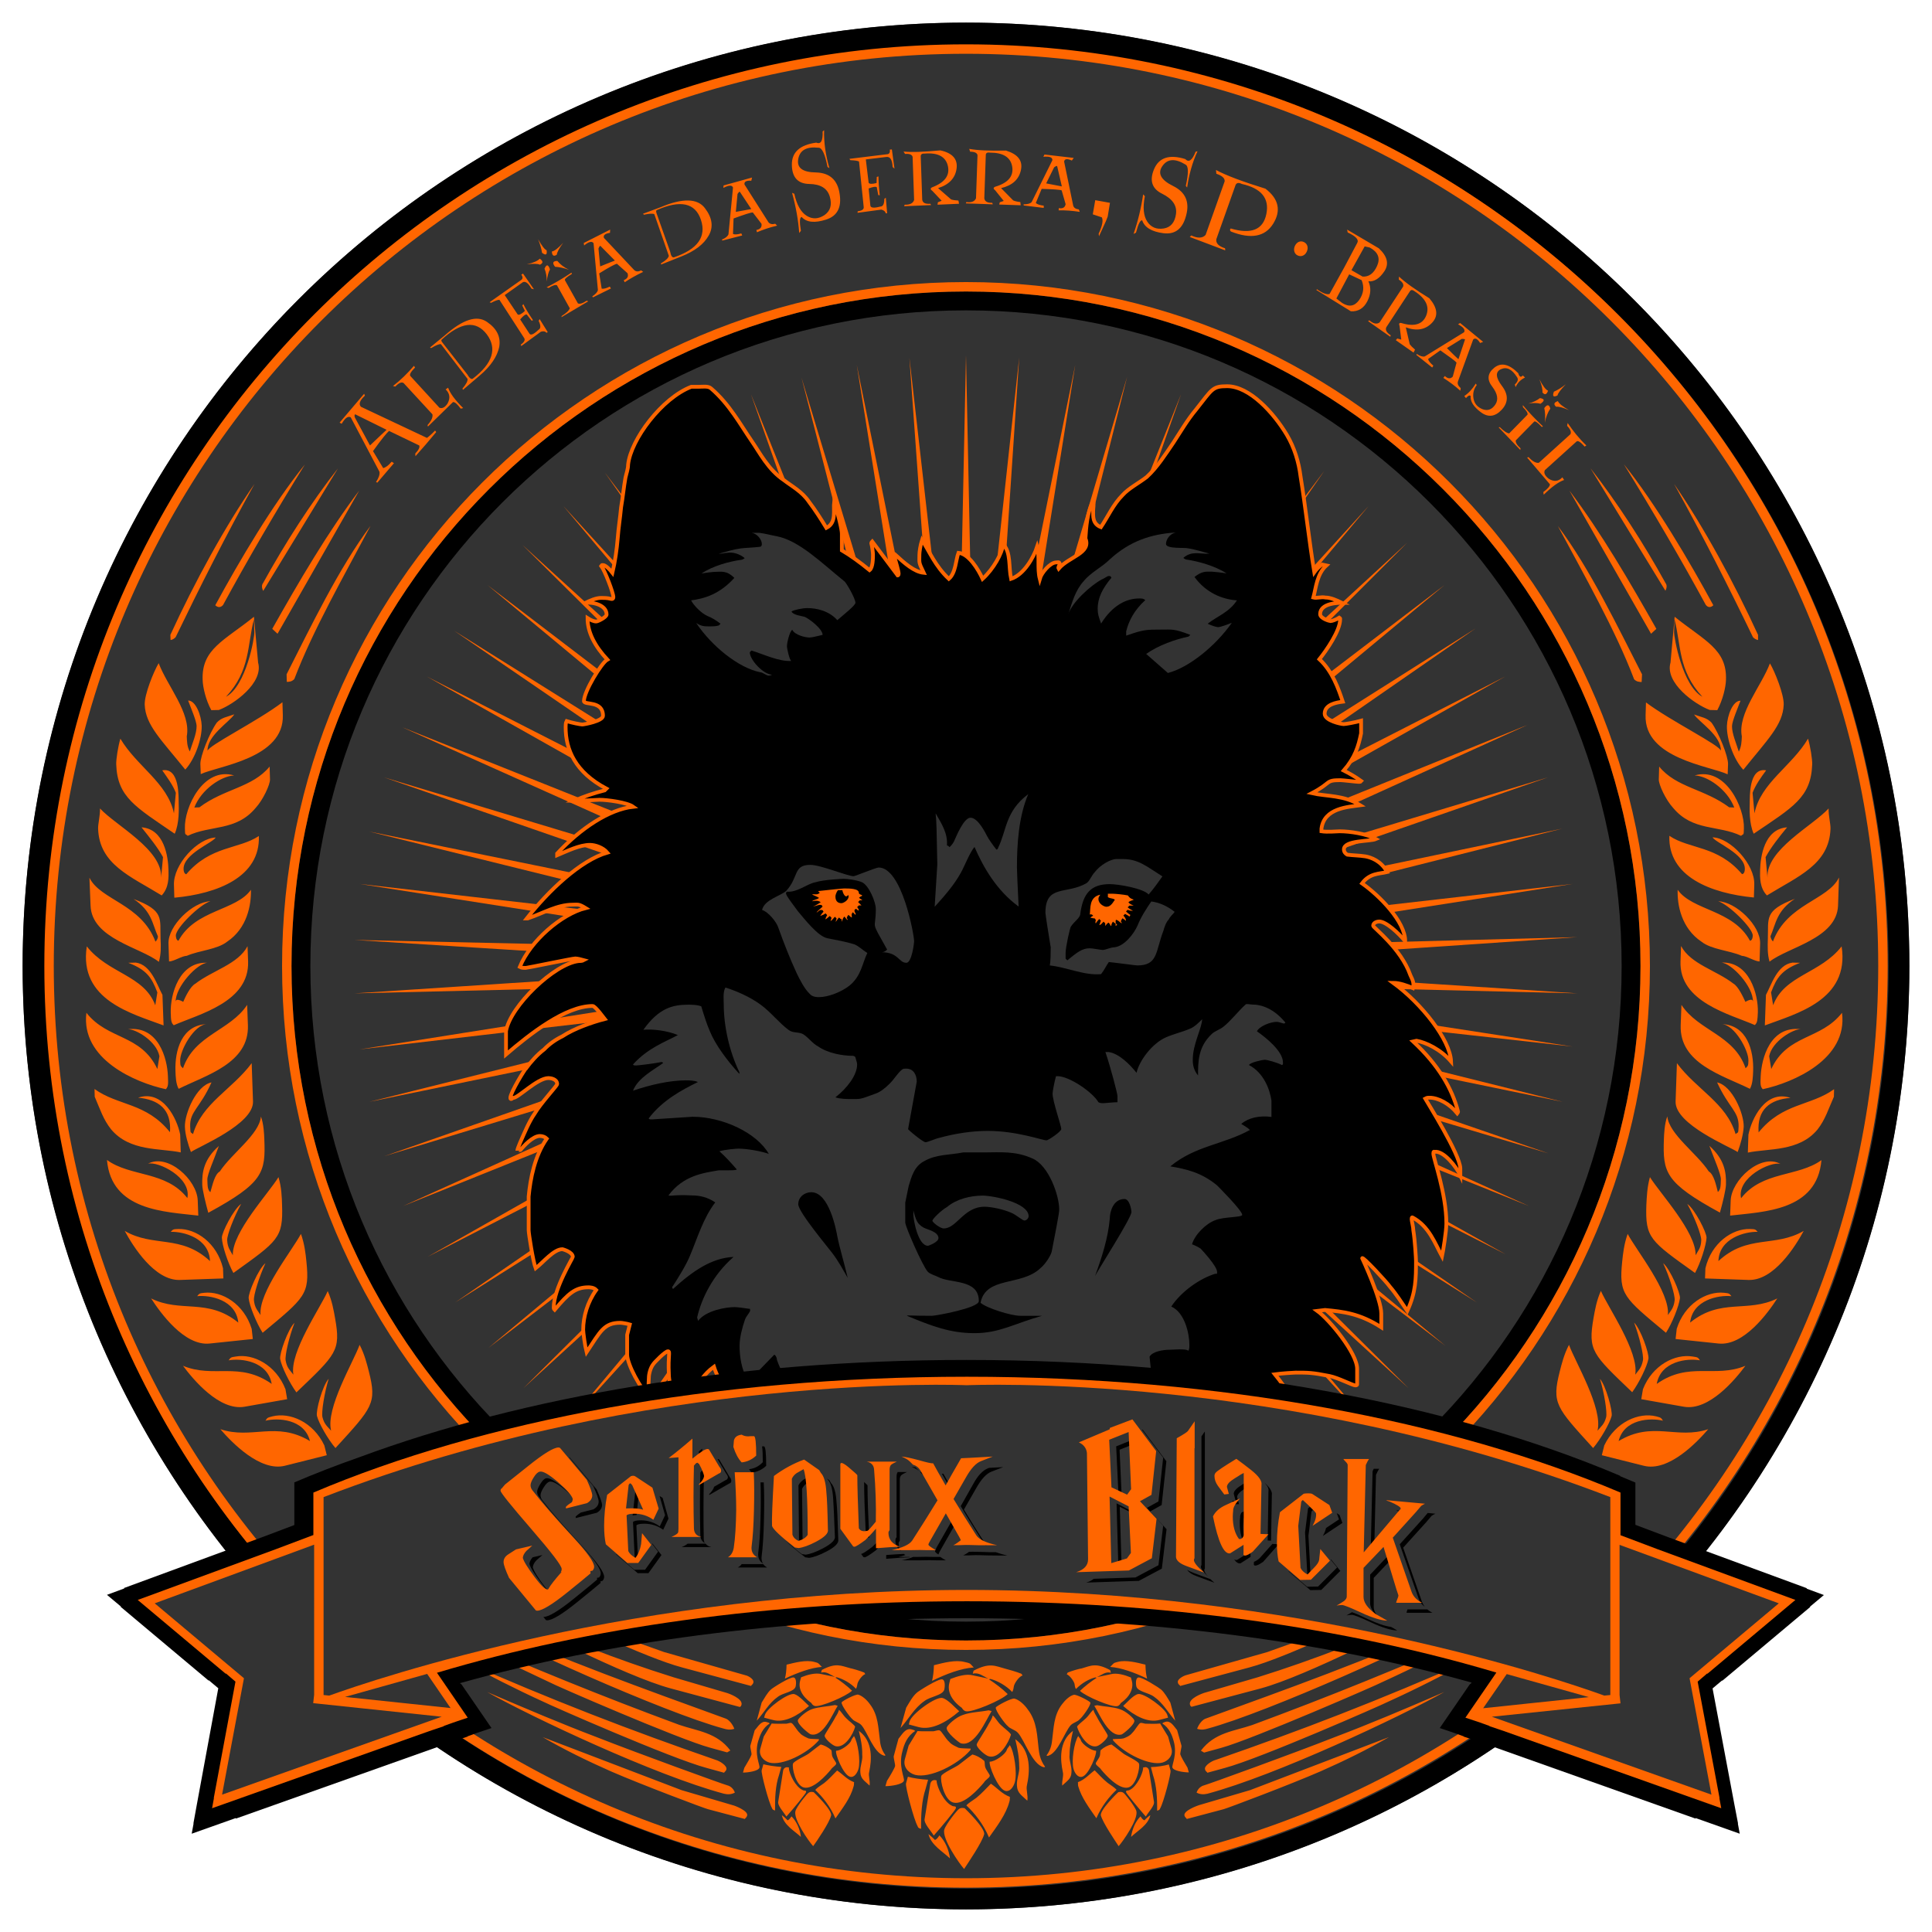 <svg version="1.1" id="LOGO" xmlns="http://www.w3.org/2000/svg" xmlns:xlink="http://www.w3.org/1999/xlink" x="0px" y="0px" viewBox="0 0 1024 1024" style="enable-background:new 0 0 1024 1024;" xml:space="preserve">
<style type="text/css">
	.st0{fill-rule:evenodd;clip-rule:evenodd;fill:#333333;}
	.st1{fill-rule:evenodd;clip-rule:evenodd;fill:#FF6600;}
	.st2{fill-rule:evenodd;clip-rule:evenodd;}
	.st3{stroke:#FF6600;stroke-width:2;stroke-miterlimit:10;}
	.st4{fill:#333333;}
	.st5{fill:#FF6600;}
</style>
<title>Serioux Black Beer Label | San Giorgio Private Brewery</title>
<circle class="st0" cx="512" cy="512" r="500"/>
<polygon class="st1" points="512,188.3 507.3,412 482,189.6 497.7,407.9 454.1,193.4 489.5,414.4 424.8,200.1 479.3,412.2 
	398,208.9 472.4,420 370.4,220.6 462,419.6 345.6,234.1 456.5,428.4 320.6,250.5 446.4,430.1 298.6,268.2 442.4,439.6 276.9,288.8 
	432.8,443.2 258.4,310.1 430.5,453.1 240.7,334.3 421.9,458.4 226.3,358.6 421.2,468.5 213.3,385.5 413.9,475.4 203.5,412 
	414.7,485.3 195.5,440.7 409,493.5 190.6,468.5 411.5,503.1 187.9,498.2 407.4,512.1 187.9,526.5 411.4,521.2 190.6,556.2 
	409.2,530.7 195.7,584 414.6,538.9 203.7,612.8 414.2,548.7 213.7,639.2 421,555.9 226.7,666.1 422.4,565.5 241.3,690.3 
	430.3,571.4 258.9,714.4 433.5,580.6 277.5,735.7 442.2,585 299.2,756.3 447,593.5 321.3,773.9 456.4,596.3 346.3,790.3 
	462.6,603.8 371.3,803.7 472.4,604.8 398.8,815.4 479.8,611.1 425.7,824.1 489.6,610.4 454.9,830.7 498.1,615.3 482.9,834.5 
	507.6,612.8 512.8,835.8 516.8,616.1 541.1,834.5 525.7,612 570.7,830.4 535.3,613.6 598.3,824.1 543.3,607.9 626.7,814.8 
	553.1,607.8 652.8,803.7 560,600.8 679.1,789.5 569.6,598.9 702.7,773.9 575.1,590.8 726,755.3 584.2,587.2 746.5,735.7 
	588.2,578.3 766.1,713.3 596.5,573.2 782.7,690.3 598.8,563.6 798,664.8 606.1,557.1 810.3,639.2 606.6,547.3 820.7,611.3 
	612.7,539.6 828.3,584 611.4,529.9 833.5,554.7 616.1,521.2 836.1,526.5 612.9,511.9 836,496.7 616.2,502.5 833.5,468.5 
	611.2,493.9 828,439.2 612.9,484.1 820.5,412 606.2,476.6 809.9,384.1 606.4,466.5 797.7,358.6 598.3,460.4 782.2,333 596.8,450.3 
	765.6,310.1 587.6,445.9 745.8,287.7 584.5,436.1 725.4,268.2 574.5,433.6 701.9,249.6 569.8,424.4 678.4,234.1 559.4,423.8 
	651.9,220 553.2,415.4 626,208.9 542.8,416.8 597.4,199.7 535.3,409.5 569.9,193.4 525.3,412.8 540.2,189.5 516.5,407 "/>
<path class="st2" d="M154.5,512c0,197.4,160.1,357.5,357.5,357.5S869.5,709.4,869.5,512S709.4,154.5,512,154.5
	S154.5,314.6,154.5,512z M164.5,512c0-191.9,155.6-347.5,347.5-347.5S859.5,320.1,859.5,512S703.9,859.5,512,859.5
	S164.5,703.9,164.5,512z M12,512c0,276.2,223.9,500,500,500s500-223.8,500-500S788.2,12,512,12S12,235.9,12,512z M24,512.5
	C24,242.7,242.7,24,512.5,24S1001,242.7,1001,512.5S782.3,1001,512.5,1001S24,782.3,24,512.5z"/>
<path class="st1" d="M149.5,512c0,200.2,162.3,362.5,362.5,362.5S874.5,712.2,874.5,512S712.2,149.5,512,149.5
	S149.5,311.8,149.5,512z M154.5,512c0-197.4,160.1-357.5,357.5-357.5S869.5,314.6,869.5,512S709.4,869.5,512,869.5
	S154.5,709.4,154.5,512z M23.5,512c0,269.8,218.7,488.5,488.5,488.5s488.5-218.7,488.5-488.5S781.8,23.5,512,23.5
	S23.5,242.2,23.5,512z M28.5,512C28.5,245,245,28.5,512,28.5S995.5,245,995.5,512S779,995.5,512,995.5S28.5,779,28.5,512z"/>
<path class="st1" d="M662.1,883.8c20.2-5.4,61-25.5,71.6-30.4l-61.9,22.2L628.2,888c-0.6,0.2-4.4,1.9-3.9,3.8c0.3,1.3,1,1.1,1.2,1.8
	L662.1,883.8z M668.2,894.9c24.1-6.5,77-33.9,91.1-41.2c-35.8,15.2-61.7,25.6-92.7,35.3l-28.5,8.3c-0.6,0.2-8.3,2.9-7.4,6.2
	c0.4,1.3,1,1.1,1,1.1L668.2,894.9z M640.1,916.2c31.3-8.4,116.9-46.7,131.6-57c-48.8,21.5-88.4,35.6-132.4,51.6
	c-2,0.5-4,3.2-4.8,5.5C636.8,917.1,638.8,916.6,640.1,916.2z M732.5,891.6c18.1-8.3,36.6-17.5,54.3-27.1
	c-46.4,20.1-81.7,34.5-123.1,49.8c-9.6,3.3-19.9,3.9-27.2,13.6l1.7,1l9.1-2.5C663.7,921.9,730.7,892.7,732.5,891.6z M735.4,902.1
	c15-6.8,29.8-14.3,44.4-22.4c-48.8,21.5-90.7,37.6-135.5,53.1c-2,0.5-6.2,3.1-5.6,5c0.3,1.3,1,1.1,1.2,1.8l9.1-2.5
	C667.9,932.1,733,903.4,735.4,902.1z M640,950.7c36.5-9.8,101.8-40.6,125.5-53.9c-21.3,9.2-39.5,16.9-58,23.9
	c-22.1,8.7-67.4,25.1-69.4,25.6c-1.3,0.3-3.1,1.5-3.9,3.8C635.9,951.1,638,951.2,640,950.7z M699.8,938.9
	c12.5-5.5,24.9-11.6,36.4-18.2l-73.6,28.1l-27.2,8c-0.6,0.2-8.3,2.9-7.6,5.5c0.4,1.3,1,1.1,1.2,1.8l19.6-5.2
	C650.5,958.4,683.5,946,699.8,938.9z M361.6,883.8l36.5,9.8c0.2-0.7,0.8-0.5,1.2-1.8c0.5-2-3.2-3.7-3.9-3.8l-43.5-12.4L290,853.5
	C300.6,858.4,341.4,878.4,361.6,883.8z M355.5,894.9l36.5,9.8c0,0,0.6,0.2,1-1.1c0.9-3.3-6.8-6-7.4-6.2L357,889
	c-31-9.7-56.9-20.1-92.7-35.3C278.5,861,331.3,888.4,355.5,894.9z M383.6,916.2c1.3,0.4,3.3,0.9,5.6,0.1c-0.8-2.3-2.9-5-4.8-5.5
	c-44-16-83.6-30.1-132.4-51.6C266.7,869.5,352.3,907.8,383.6,916.2z M291.2,891.6c1.8,1.2,68.8,30.3,85.1,34.7l9.1,2.5l1.7-1
	c-7.2-9.6-17.5-10.3-27.1-13.6c-41.4-15.3-76.7-29.7-123.1-49.8C254.6,874.1,273.2,883.2,291.2,891.6z M288.3,902.1
	c2.4,1.3,67.5,30,86.4,35l9.1,2.5c0.2-0.7,0.8-0.5,1.2-1.8c0.5-2-3.7-4.5-5.6-5c-44.8-15.5-86.7-31.6-135.5-53.1
	C258.6,887.8,273.4,895.3,288.3,902.1z M383.7,950.7c2,0.5,4.1,0.4,5.8-0.6c-0.8-2.3-2.6-3.5-3.9-3.8c-2-0.5-47.3-16.9-69.4-25.6
	c-18.4-7-36.6-14.7-58-23.9C282,910.2,347.1,940.9,383.7,950.7z M323.9,938.9c16.3,7.1,49.3,19.5,51.3,20l19.6,5.2
	c0.2-0.6,0.8-0.5,1.2-1.8c0.7-2.6-6.9-5.4-7.6-5.5l-27.2-8l-73.6-28.1C299,927.3,311.4,933.4,323.9,938.9z M503.5,985
	c-0.5-4.4-2.6-9.3-5.6-12.2c-0.7,1.1-1.5,2.2-2.4,2.4c-1-1.1-2.4-2.3-3.4-3.1C493.5,978,499.8,981.4,503.5,985z M521.6,972.3
	c0.9-3.2-10.3-13.9-10.3-13.9c-1.2-0.3-2.5-0.2-3.1,0.5c-0.4-0.1-6.9,8-7.7,10.8c-1.3,4.8,7.9,18,10.5,20.9
	C513.2,987.2,520.4,976.7,521.6,972.3z M490.6,948.1l1.3-4.8c-3.8-0.2-7.9-0.8-10.7-1.6l-1,3.6c-0.4,1.6,4.1,19.1,6.2,22.7
	c0.2,0.9,1,1.1,1.8,1.3C488.1,962,488.5,954.3,490.6,948.1z M496.4,944.1c0.1-0.4,0.5-0.3-0.7-0.6c-0.4-0.1-2.1-0.1-2.6,1.9l-3,18.5
	c-0.7,2.4,3.4,6.5,4.8,9c4.3-4.8,11.5-13.6,11.7-14.4c0.4-1.6-1.1-0.7-2.2-1.5C500.3,955,496.8,947.6,496.4,944.1z M535.3,952.4
	c-4.3-1.6-6.8-4.8-10.1-7c-2.4,2.4-4.8,5.1-7.6,7.4c-2.1,1.6-4.2,2.7-5.4,4.1c4.4,4.2,8.9,9.7,12,17c4.3-6.1,9-12.2,10.8-19
	C535.4,953.7,535.1,953.2,535.3,952.4z M521.7,933.3c-2.1-1.8-4.3-2.9-6.3-3.4c-2.7,1.9-4.9,3.8-7.1,5.4c-1.1,1-8.9,4.5-9.4,6
	c-0.7,2.4,1.6,12.9,6.4,14.1c5.6,1.5,13.6-7.5,16.2-10.6c0.8-1.5,2.8-2.3,3.1-3.5c0.2-0.8-2.1-3.1-2.5-5
	C521.9,935.5,522,933.8,521.7,933.3z M485,917.5c-0.3-0.5-0.7-0.6-1.9-0.9c-3.2-0.9-5.1,2.9-6.9,5l-2.5,9.2
	c-0.2,0.8,0.9,4.5,0.7,5.3c-0.3,1.2-2.7,5.3-4.3,7.8l-0.8,2.8c3,0,9.2-0.9,9.8-2.9c0.4-1.6-3-7.7-0.8-15.6
	C479.2,924.5,480.8,920.2,485,917.5z M503.1,923.2c-2.1-1.8-4-5.8-5.2-6.1c-0.8-0.2-2.7,0.5-3.1,0.5c-3,0-6,0.1-8.5-0.1l-4.7,7.7
	l-2,7.2c-1.1,4,1.8,7.3,5.4,8.3c7.6,2,22.4-5.1,29.3-13.1l0.2-0.8c-2.1-0.1-5.1-0.1-6.3-0.4C507.4,926,504.3,924.8,503.1,923.2z
	 M537.9,944.5c1.3-4.8-0.3-16-2.7-19.6c-0.2,0.8-1.2,1.4-1.6,2.6c-0.7,2.4-6.5,6.4-9,6.2c-0.8,1.5,4.2,14.4,8.2,15.5
	C535.6,949.9,537.4,946.5,537.9,944.5z M544.3,946.2c1.5-6.9,2.5-18.2-6.2-24.4c1.2,5,2.1,9.6,2.1,14.3c0.4,3.1-1.5,6.9-1.2,10.4
	c0.2,3.9,2.5,5,5.5,7.9C545,951.5,543.7,948.6,544.3,946.2z M530.4,914.2c-1.4-1.2-2.8-3.8-4.2-5c-0.4,1.6-1.3,3.1-2,4.2
	c-1.9,3.8-6.2,9.9-6.5,11.1c-0.4,1.6,4.4,5.9,6.4,6.4c5.6,1.5,10.6-7.5,11.7-11.4C536,918.7,532.1,915.9,530.4,914.2z M525.6,906.9
	l-1.6-0.4c-4.5,0.9-9.3,0.9-13.5,2.4c-3.7,1.1-8.4,5.5-8.7,6.7c-0.7,2.4,6.7,8.2,7.5,8.4C516.8,926,522.5,911.7,525.6,906.9z
	 M508.4,907c-2.1-1.8-6-6.3-8.8-7c-3.6-1-16.4,8.4-17.5,12.4l-0.4,1.6l5.2,1.4C493.6,917.2,501.6,912.9,508.4,907z M544.7,906
	c-1.8-2.6-4.6-5.1-7-5.7c-1.6-0.4-9.6,3.9-9.9,4.7c-0.4,1.6,5.2,9.1,6.3,9.8c1.3,1.6,3.8,1.9,5.4,3.6c3.6,4,7.5,16.6,13.5,18.2
	c0.8,0.2,0.9-0.2,0.9-0.2c-2.8-3.8-3.1-7.3-3.4-9.5C549.7,920.6,549.8,912.5,544.7,906z M500.5,895.5c0.1-0.4,0.9-4.9-1.1-5.4
	c-2-0.5-12.9,6.4-13.5,7.1c-2.3,2-4,5.3-5.6,7.9l-3,10.8c4.3-4.8,7.2-10.5,12.5-14.2C493,899.1,499.6,898.7,500.5,895.5z
	 M516.1,883.8c-1.4-1.6-1.9-2.1-2.5-2.3c-0.5-0.2-1-0.3-2.3-0.6c-4.8-1.3-11.2,0.4-16.3,1.7c-0.1,3.4-0.4,5.9-1,8.3
	C501.5,887.2,509.5,884.2,516.1,883.8z M541.3,887.1c-2.7-1.1-7.1-2.3-8.3-2.6c-5.6-1.5-8.4-3.5-17,1l-0.4,1.6
	c3.2-0.9,5.6,1.5,8.3,2.6l-8.1-1.7c-3.6-1-8.2,0.4-12.1,1.9l-0.5,2c-1.2,4.4,0.9,9.2,6.6,13.3c0.3,0.5,0.9,1.5,2.1,1.8
	c3.2,0.8,18.7-5.7,22.2-9.1c-3-3-6.6-5.6-9.9-7.8c0.5-0.3,0.9-0.2,0.9-0.2c3.6,1,8.1,3.4,11.4,6.9c0.7-1.1,0.7-2.4,0.9-3.2
	c0.4-1.6,2.6-4.9,4.6-5.6L541.3,887.1z M424.5,973.6c-0.4-3.9-2.3-8.3-5-10.9c-0.7,1-1.3,1.9-2.1,2.1c-0.9-1-2.1-2.1-3-2.7
	C415.5,967.4,421.1,970.4,424.5,973.6z M440.5,962.3c0.8-2.8-9.2-12.4-9.2-12.4c-1.1-0.3-2.2-0.2-2.8,0.4c-0.4-0.1-6.2,7.1-6.9,9.6
	c-1.2,4.3,7,16,9.4,18.6C433.1,975.6,439.5,966.2,440.5,962.3z M412.9,940.8l1.2-4.3c-3.4-0.2-7-0.8-9.5-1.4l-0.9,3.2
	c-0.4,1.4,3.7,17,5.5,20.1c0.2,0.8,0.9,1,1.6,1.2C410.7,953.1,411,946.3,412.9,940.8z M418.1,937.2c0.1-0.3,0.5-0.3-0.6-0.5
	c-0.4-0.1-1.9-0.1-2.4,1.6l-2.6,16.5c-0.6,2.1,3,5.8,4.3,8c3.9-4.3,10.2-12.1,10.4-12.8c0.4-1.4-1-0.6-1.9-1.3
	C421.5,946.9,418.4,940.3,418.1,937.2z M452.7,944.6c-3.8-1.4-6.1-4.3-9-6.2c-2.1,2.1-4.3,4.6-6.8,6.6c-1.9,1.4-3.7,2.4-4.8,3.7
	c3.9,3.7,7.9,8.6,10.7,15.1c3.8-5.5,8-10.8,9.6-16.9C452.8,945.8,452.5,945.3,452.7,944.6z M440.6,927.6c-1.8-1.6-3.9-2.6-5.6-3
	c-2.4,1.7-4.4,3.4-6.3,4.8c-1,0.9-8,4-8.4,5.4c-0.6,2.1,1.4,11.4,5.7,12.6c5,1.3,12.1-6.7,14.4-9.5c0.8-1.3,2.5-2,2.8-3.1
	c0.2-0.7-1.9-2.8-2.2-4.4C440.8,929.6,440.9,928,440.6,927.6z M407.9,913.5c-0.3-0.5-0.6-0.5-1.7-0.8c-2.8-0.8-4.5,2.6-6.2,4.4
	l-2.3,8.2c-0.2,0.7,0.8,4,0.6,4.7c-0.3,1.1-2.4,4.7-3.8,7l-0.7,2.5c2.7,0,8.2-0.8,8.7-2.6c0.4-1.4-2.7-6.8-0.7-13.9
	C402.8,919.7,404.2,915.9,407.9,913.5z M424,918.6c-1.8-1.6-3.5-5.1-4.6-5.4c-0.7-0.2-2.4,0.5-2.8,0.4c-2.7,0-5.4,0.1-7.6-0.1
	l-4.2,6.9l-1.8,6.4c-1,3.5,1.6,6.5,4.8,7.4c6.7,1.8,19.9-4.6,26.1-11.7l0.2-0.7c-1.9-0.1-4.6-0.1-5.6-0.4
	C427.9,921.1,425.1,920,424,918.6z M455,937.6c1.2-4.3-0.3-14.2-2.4-17.5c-0.2,0.7-1.1,1.2-1.4,2.3c-0.6,2.1-5.8,5.7-8,5.5
	c-0.8,1.3,3.7,12.8,7.3,13.8C452.9,942.4,454.5,939.3,455,937.6z M460.7,939.1c1.3-6.1,2.2-16.2-5.5-21.7c1.1,4.5,1.9,8.5,1.8,12.7
	c0.4,2.8-1.3,6.2-1,9.3c0.2,3.5,2.2,4.4,4.9,7C461.3,943.8,460.1,941.2,460.7,939.1z M448.4,910.6c-1.2-1.1-2.5-3.3-3.7-4.4
	c-0.4,1.4-1.1,2.7-1.8,3.7c-1.7,3.4-5.5,8.8-5.8,9.9c-0.4,1.4,3.9,5.2,5.7,5.7c5,1.3,9.5-6.6,10.4-10.2
	C453.4,914.6,449.8,912.1,448.4,910.6z M444,904.1l-1.4-0.4c-4,0.8-8.2,0.9-12,2.1c-3.3,1-7.4,4.9-7.7,5.9c-0.6,2.1,6,7.3,6.7,7.5
	C436.3,921.1,441.3,908.3,444,904.1z M428.8,904.2c-1.8-1.6-5.3-5.6-7.8-6.3c-3.2-0.8-14.6,7.5-15.6,11.1l-0.4,1.4l4.6,1.2
	C415.6,913.3,422.7,909.5,428.8,904.2z M461.1,903.3c-1.6-2.3-4.1-4.5-6.2-5.1c-1.4-0.4-8.6,3.4-8.8,4.1c-0.4,1.4,4.6,8.1,5.6,8.8
	c1.1,1.4,3.4,1.7,4.8,3.2c3.2,3.5,6.6,14.8,12,16.2c0.7,0.2,0.8-0.2,0.8-0.2c-2.5-3.3-2.8-6.5-3-8.5
	C465.5,916.3,465.6,909.1,461.1,903.3z M421.7,893.9c0.1-0.3,0.8-4.3-1-4.8c-1.8-0.5-11.5,5.7-12,6.3c-2,1.7-3.6,4.8-5,7l-2.6,9.6
	c3.9-4.3,6.4-9.3,11.1-12.6C415.1,897.1,420.9,896.8,421.7,893.9z M435.6,883.5c-1.3-1.4-1.7-1.8-2.2-2.1c-0.4-0.2-0.9-0.3-2-0.6
	c-4.3-1.1-10,0.4-14.5,1.5c-0.1,3-0.3,5.3-0.9,7.4C422.6,886.6,429.8,883.9,435.6,883.5z M458.1,886.5c-2.4-1-6.3-2.1-7.4-2.3
	c-5-1.3-7.5-3.1-15.1,0.9l-0.4,1.4c2.9-0.8,5,1.3,7.4,2.3l-7.2-1.5c-3.2-0.8-7.3,0.3-10.8,1.7l-0.5,1.8c-1.1,3.9,0.8,8.2,5.9,11.8
	c0.3,0.5,0.8,1.3,1.8,1.6c2.8,0.8,16.7-5.1,19.8-8.1c-2.7-2.6-5.9-5-8.8-6.9c0.4-0.3,0.8-0.2,0.8-0.2c3.2,0.9,7.2,3,10.1,6.1
	c0.6-1,0.6-2.1,0.8-2.8c0.4-1.4,2.3-4.3,4.1-5L458.1,886.5z M599.5,973.6c3.3-3.2,9-6.2,10.2-11.5c-1,0.6-2.2,1.7-3.1,2.7
	c-0.8-0.2-1.5-1.1-2.1-2.1C601.8,965.4,600,969.7,599.5,973.6z M583.5,962.3c1.1,3.9,7.5,13.3,9.4,16.2c2.3-2.5,10.5-14.3,9.4-18.6
	c-0.7-2.5-6.5-9.7-6.8-9.6c-0.6-0.6-1.7-0.7-2.8-0.4C592.6,949.9,582.7,959.5,583.5,962.3z M611.1,940.8c1.9,5.6,2.3,12.3,2.2,18.9
	c0.7-0.2,1.4-0.4,1.6-1.2c1.8-3.1,5.9-18.7,5.5-20.1l-0.9-3.2c-2.5,0.7-6.1,1.3-9.5,1.4L611.1,940.8z M605.9,937.2
	c-0.3,3.1-3.4,9.7-7.1,11.5c-1,0.6-2.3-0.1-1.9,1.3c0.2,0.7,6.6,8.5,10.4,12.8c1.3-2.3,4.9-5.9,4.3-8l-2.6-16.5
	c-0.5-1.8-2-1.8-2.4-1.6C605.4,936.9,605.8,936.8,605.9,937.2z M571.3,944.6c0.2,0.7-0.1,1.2,0.2,2.2c1.7,6,5.8,11.4,9.6,16.9
	c2.8-6.5,6.8-11.4,10.7-15.1c-1.1-1.2-2.9-2.3-4.8-3.7c-2.5-2-4.7-4.5-6.8-6.6C577.4,940.3,575.1,943.2,571.3,944.6z M583.4,927.6
	c-0.3,0.4-0.2,2-0.4,2.8c-0.3,1.6-2.4,3.7-2.2,4.4c0.3,1.1,2,1.8,2.8,3.1c2.3,2.8,9.5,10.8,14.4,9.5c4.3-1.1,6.3-10.5,5.7-12.6
	c-0.4-1.4-7.3-4.5-8.3-5.4c-1.9-1.4-3.9-3.1-6.3-4.8C587.3,925,585.2,926,583.4,927.6z M616.1,913.5c3.7,2.4,5.1,6.2,6,9.4
	c2,7.1-1.1,12.5-0.7,13.9c0.5,1.8,6,2.6,8.7,2.6l-0.7-2.5c-1.4-2.3-3.5-5.9-3.8-7c-0.2-0.7,0.8-4,0.6-4.7l-2.3-8.2
	c-1.6-1.8-3.3-5.2-6.2-4.4C616.7,913,616.3,913,616.1,913.5z M600,918.6c-1.1,1.5-3.9,2.6-4.6,2.8c-1.1,0.3-3.7,0.2-5.6,0.4l0.2,0.7
	c6.2,7.1,19.4,13.5,26.1,11.7c3.2-0.9,5.8-3.9,4.8-7.4l-1.8-6.4l-4.2-6.9c-2.2,0.2-4.9,0.2-7.6,0.1c-0.4,0.1-2.1-0.6-2.8-0.4
	C603.5,913.4,601.8,916.9,600,918.6z M569,937.6c0.5,1.8,2.1,4.8,4.6,4.1c3.6-1,8-12.5,7.3-13.8c-2.2,0.2-7.4-3.4-8-5.5
	c-0.3-1.1-1.2-1.6-1.4-2.3C569.3,923.4,567.8,933.3,569,937.6z M563.3,939.1c0.6,2.1-0.6,4.8-0.3,7.3c2.7-2.6,4.8-3.6,4.9-7
	c0.3-3.1-1.4-6.5-1-9.3c0-4.2,0.8-8.2,1.8-12.7C561.1,922.9,562,933,563.3,939.1z M575.7,910.6c-1.5,1.5-5,4-4.8,4.7
	c1,3.5,5.5,11.5,10.5,10.2c1.8-0.5,6.1-4.3,5.7-5.7c-0.3-1.1-4.1-6.5-5.8-9.9c-0.6-1-1.4-2.3-1.8-3.7
	C578.2,907.3,576.9,909.5,575.7,910.6z M580,904.1c2.7,4.2,7.7,17,14.5,15.2c0.7-0.2,7.3-5.4,6.7-7.5c-0.3-1.1-4.4-4.9-7.7-5.9
	c-3.8-1.3-8-1.3-12-2.1L580,904.1z M595.3,904.2c6,5.3,13.2,9.1,19.2,7.4l4.6-1.2l-0.4-1.4c-1-3.5-12.4-11.9-15.6-11.1
	C600.5,898.6,597.1,902.6,595.3,904.2z M562.9,903.3c-4.5,5.8-4.4,13-5.2,18.6c-0.2,2-0.5,5.1-3,8.5c0,0,0.1,0.4,0.8,0.2
	c5.3-1.4,8.8-12.7,12-16.2c1.5-1.5,3.7-1.8,4.8-3.2c1-0.6,6-7.3,5.6-8.8c-0.2-0.7-7.4-4.5-8.8-4.1C567,898.8,564.6,901,562.9,903.3z
	 M602.3,893.9c0.8,2.8,6.6,3.2,9.5,5.5c4.7,3.3,7.3,8.3,11.1,12.6l-2.6-9.6c-1.4-2.3-3-5.3-5-7c-0.6-0.6-10.2-6.8-12-6.3
	C601.5,889.6,602.2,893.6,602.3,893.9z M588.4,883.5c5.8,0.4,13,3,19.6,6.2c-0.6-2.1-0.8-4.4-0.9-7.4c-4.5-1.1-10.2-2.6-14.5-1.5
	c-1.1,0.3-1.6,0.4-2,0.6C590.1,881.7,589.7,882.2,588.4,883.5z M565.9,886.5l-0.5,0.9c1.7,0.7,3.7,3.6,4.1,5
	c0.2,0.7,0.1,1.9,0.8,2.8c3-3.1,6.9-5.3,10.1-6.1c0,0,0.4-0.1,0.8,0.2c-2.9,1.9-6.1,4.3-8.8,6.9c3.1,3,16.9,8.8,19.8,8.1
	c1.1-0.3,1.6-1.2,1.8-1.6c5.1-3.6,6.9-7.9,5.9-11.8l-0.5-1.8c-3.4-1.4-7.6-2.6-10.8-1.7l-7.2,1.5c2.4-1,4.5-3.1,7.4-2.3l-0.4-1.4
	c-7.6-4.1-10.2-2.3-15.1-0.9C572.2,884.4,568.3,885.5,565.9,886.5z M931.6,652.9c-1.3-1.4-1.3-1.4-4-1.5
	c-9.5-0.3-20.5,7.4-23.7,20.8l-0.2,5.4l23,0.8c13.5,0.5,25-18,29.3-26c-15.2,8.9-29.8,1.7-45.2,16
	C911.2,656.3,924.9,652.7,931.6,652.9z M898.7,665.3c0.4-12.2-19.1-33.1-24.2-41.4c-1.5,5.3-1.7,10.8-1.9,14.8
	c-0.6,17.5,2,19,25.8,36c2.9-5.3,5.9-14.7,6.1-18.7c0.1-2.7-6.2-15.1-10.2-17.9c3.8,6.9,7.5,16.5,7.4,19.2
	C901.6,661.3,900.2,662.6,898.7,665.3z M917,644.3c17.7-2.1,46.1-2.4,48.4-29.4c-12.5,9-31.3,5.7-42.6,20.2
	c-2.3-10.9,15.6-19.7,20.9-18.2c-10.6-5.8-26,8.6-26.4,19.4L917,644.3z M905.7,620.9c-6.4-9.7-21-19.7-22-29.2
	c-1.5,4-1.7,9.4-1.8,12.1c-0.6,17.5,0.5,23,29.7,38.9c1.5-5.3,3.1-12.1,3.2-14.8c0.2-6.8-0.9-13.5-8.8-20.6
	c2.5,6.8,6.2,15.1,6.1,17.8c-0.1,4-0.2,5.4-1.6,6.7C909.5,627.8,908.3,622.4,905.7,620.9z M972,581.3l0.1-4
	c-12.5,9-27.3,7.2-40,22.9c-0.9-12.2,6-17.4,16.9-18.3c-13.4-4.5-20.7,11.4-22.3,19.5l-0.3,9.5c10.9-2.3,27.1-0.4,36.9-12.2
	C967.5,593.3,969,588,972,581.3z M919.9,601.1c-4.8-16.4-20.8-23.7-31.1-37.6l-0.7,20.3c-0.4,12.2,28.9,24,32.9,26.8
	c1.5-4,3-9.4,3.2-13.4c0.2-6.8-6-21.8-14.1-23.5c6.3,13.7,11.6,15.3,11.4,23.4C921.3,601.2,921.3,599.8,919.9,601.1z M934.3,577.3
	c16.3-3.5,45.2-16,42-40.5c-11.3,14.5-28.8,11.2-37.5,29.8l-1.1-6.8c1.6-8,12.7-14.4,16.7-14.3c-16.2-1.9-20.8,15.5-21.2,25
	C933,574.5,933,575.9,934.3,577.3z M925.2,566.2c-6.1-17.8-25-19.8-34-33.6l-0.4,10.8c-0.7,20.3,22.1,26.5,36.7,33.7
	c1.5-2.6,1.6-6.7,1.7-9.4c0.4-10.8-3.2-24.5-16.7-24.9c6.8,0.2,14.4,14,14.2,19.4C926.6,564.8,926.6,564.8,925.2,566.2z M925.1,531
	c-1.3-2.8-3.8-8.2-6.4-9.7c-9.2-7.1-22.6-10.3-27.7-19.9l-0.3,8.1c-0.8,21.6,26.1,28,39.4,33.8c1.4-1.3,1.4-2.7,1.6-6.7
	c0.3-9.5-4.5-27.2-19.4-26.4c5.4,0.2,17.1,12.7,16.8,20.8C929.1,528.5,925.1,531,925.1,531z M935.4,543.5
	c16.4-6.2,45.1-13.3,40.7-41.9c-11.3,14.5-30.3,15.2-36.3,31.2l-1.1-6.8c3-8,5.8-12,15.4-15.7l-4-0.1c-8.2,1.1-11.2,11.8-14.1,17.1
	L935.4,543.5z M927.5,498.6c-8.9-16.5-30.5-15.9-38.3-27c-0.3,8.1,2,20.4,12.6,27.5c5.3,4.2,14.7,4.6,21.4,7.5
	c2.7,0.1,6.7,2.9,9.4,3l0.3-9.5c0.3-9.5-12.8-22.1-22.2-22.4c5.3,1.5,18.4,14.2,18.3,18.2C928.9,498.7,927.5,498.6,927.5,498.6z
	 M974.2,480l0.5-14.9c-5.8,12-27.5,13.9-35,33.9c-1.3-1.4-1.3-2.8-1.3-2.8c2.9-6.7,3.2-13.4,12.9-19.8
	c-16.4,6.2-13.9,10.3-14.3,21.1c-0.1,4.1-0.3,8.1,0.9,12.2C947.7,502,973.5,497.5,974.2,480z M924.8,460.7c-0.1,2.7-1.5,2.6-1.5,2.6
	c-13-15.3-27.9-13.1-38.5-20.3c-0.8,21.6,21.9,30.5,44.8,32.7l0.2-6.8c0.4-10.8-12.7-24.8-22.1-25.1
	C909.1,446.6,925.1,452.6,924.8,460.7z M970.2,439.3c0.1-2.7-1.1-6.8-1-10.8c-8.4,9.2-33.2,21.8-32.4,36.7l-1-10.9
	c2.9-5.3,7.1-10.6,11.4-15.8c-12.2,0.9-14.1,15.7-14.3,22.5c-0.1,4-0.3,9.5,3.6,13.6C953.1,464.4,969.5,458.2,970.2,439.3z
	 M916.5,427.9c-13.2-9.9-28-10.4-37.1-21.6l-0.2,6.8c-0.1,2.7,3.7,10.9,7.6,15.1c10.4,12.5,24,9,36,14.8c1.4-1.3,1.4,0.1,1.5-4
	c0.4-10.8-9.7-32.8-26.1-28c6.8,0.2,17.3,7.4,21,17L916.5,427.9z M960.5,405.1c0.1-2.7-1-9.5-2.2-13.6
	c-8.6,14.6-25.2,23.5-28.4,39.6l-1-10.9c1.5-4,4.3-8,7.2-11.9c-9.4-1.7-8.6,14.6-8.7,17.3c-0.1,2.7-0.4,10.8,2.1,16.3
	C950.3,427.8,959.9,422.7,960.5,405.1z M912.1,398c0-2.8-26.5-15.8-39.7-25.7l-0.2,6.8c-0.8,23,34.2,26.9,43.5,31.3l0.2-5.4
	c0.1-4.1-4.8-16.4-8.7-21.9c-2.6-2.8-5.3-2.9-9.3-4.4C900.5,382.7,912.4,389.9,912.1,398z M945.4,373.5c0.2-5.4-4.8-17.8-7.3-21.9
	c-4.5,12-17.2,26.4-14.9,38.7c-0.1,2.7-0.2,5.4-1.6,8.1c-1.2-4.1-3.7-9.6-3.6-13.6c0.1-2.7,3-9.4,4.5-13.4c-4.1-0.1-7,7.9-7.2,13.3
	c-0.2,6.8,3.4,17.7,8.7,23.3C936.7,392.1,945,384.3,945.4,373.5z M902.3,369.3c-10.6-5.8-15.1-31.6-15-34.3l0.2-6.8
	C891.1,341.9,889.3,355.3,902.3,369.3z M914.8,360.3c0.6-16.2-11.4-20.7-27.2-33.4l-2.2,24.3c-3.1,10.7,12.8,22.1,20.8,25.1l4,0.1
	C913.1,371,914.7,364.3,914.8,360.3z M870.3,357.4c-12.7-24.8-27.8-56.4-44.6-78.6c14,26.2,30.5,55.1,40.4,81.2
	c1.3,1.4,2.7,1.4,4,1.5L870.3,357.4z M877.9,333.3c-14-24.8-29.3-51.1-46.1-73.3l43.3,75.9L877.9,333.3z M931.8,336.5
	c-12.6-27.5-29.1-57.8-44.5-80c15.3,27.6,29.2,55.1,41.8,81.2c1.3,1.4,2.7,1.5,2.7,1.5L931.8,336.5z M882.8,309.1
	c-11.4-20.7-25.6-42.8-39.8-60.9l39.7,64.9C884.1,310.5,882.8,309.1,882.8,309.1z M908.1,320.8c-12.7-23.4-30.6-53.8-47.4-74.7
	c15.4,24.9,30.7,51.1,43.4,74.5C905.3,322.1,906.7,322.1,908.1,320.8z M917.7,687c-1.2-1.5-1.2-1.5-3.9-1.8c-9.4-1-21,6-25.1,19.1
	l-0.6,5.4l22.8,2.4c13.4,1.4,26.2-16.3,31.1-23.9c-15.8,7.8-29.9-0.4-46.2,12.8C897.1,688.9,911,686.3,917.7,687z M884,697
	c1.3-12.1-16.8-34.4-21.3-43c-1.9,5.2-2.5,10.6-2.9,14.6c-1.8,17.5,0.7,19.1,23.2,37.8c3.3-5.1,6.9-14.2,7.4-18.3
	c0.3-2.7-5.2-15.5-8.9-18.6c3.3,7.1,6.4,17,6.1,19.7C887.1,693.3,885.7,694.5,884,697z M901,721c-1.1-1.6-1.1-1.6-3.8-2
	c-9.3-1.6-21.4,4.5-26.4,17.3l-0.9,5.3l22.6,4c13.3,2.3,27.2-14.4,32.6-21.7c-16.3,6.7-29.8-2.5-47,9.6
	C880.3,721.4,894.3,719.8,901,721z M866.7,728.6c2.1-12-14.3-35.5-18.2-44.4c-2.3,5.1-3.2,10.4-3.9,14.4c-3,17.3-0.6,19.1,20.5,39.3
	c3.6-4.9,7.9-13.7,8.6-17.7c0.5-2.7-4.1-15.8-7.6-19.2c2.8,7.4,5.2,17.4,4.7,20C870,725.1,868.5,726.2,866.7,728.6z M881.4,753
	c-1-1.6-1-1.6-3.6-2.3c-9.2-2.3-21.6,3-27.5,15.4l-1.3,5.2l22.3,5.6c13.1,3.3,28.2-12.5,34.1-19.4c-16.7,5.6-29.5-4.6-47.5,6.3
	C860.8,752,874.9,751.4,881.4,753z M846.7,758.3c3-11.8-11.8-36.4-15.1-45.5c-2.6,4.9-3.9,10.2-4.9,14.1c-4.3,17-1.9,19,17.7,40.6
	c3.9-4.6,8.8-13.1,9.8-17c0.6-2.6-3-16-6.2-19.7c2.3,7.5,3.9,17.7,3.3,20.3C850.3,755,848.6,756,846.7,758.3z M90.5,652.9
	c6.8-0.2,20.4,3.3,20.8,15.5c-15.4-14.3-30-7.1-45.2-16c4.3,8,15.8,26.5,29.3,26l23-0.8l-0.2-5.4c-3.2-13.4-14.3-21.1-23.7-20.8
	C91.8,651.5,91.8,651.5,90.5,652.9z M123.4,665.3c-1.4-2.6-2.8-4-3-8c-0.1-2.7,3.6-12.3,7.4-19.2c-4,2.8-10.3,15.2-10.2,17.9
	c0.1,4.1,3.2,13.4,6.1,18.7c23.7-17,26.4-18.5,25.8-36c-0.1-4.1-0.3-9.5-1.9-14.8C142.6,632.2,123,653.1,123.4,665.3z M105.1,644.3
	l-0.3-8.1c-0.4-10.8-15.8-25.1-26.4-19.4c5.3-1.5,23.2,7.3,20.9,18.2c-11.3-14.5-30.1-11.1-42.6-20.2
	C59,641.8,87.5,642.2,105.1,644.3z M116.5,620.9c-2.7,1.5-3.8,6.9-5,11c-1.4-1.3-1.5-2.7-1.6-6.7c-0.1-2.7,3.7-11,6.1-17.8
	c-7.9,7-9,13.8-8.8,20.6c0.1,2.7,1.7,9.4,3.2,14.8c29.2-15.9,30.4-21.3,29.7-38.9c-0.1-2.7-0.3-8.1-1.8-12.1
	C137.4,601.3,122.9,611.2,116.5,620.9z M50.2,581.3c2.9,6.7,4.5,12,8.7,17.3c9.9,11.8,26,9.9,36.9,12.2l-0.3-9.5
	c-1.6-8.1-9-24-22.3-19.5c10.8,1,17.8,6.1,16.9,18.3c-12.7-15.8-27.5-13.9-40-22.9L50.2,581.3z M102.3,601.1c-1.4-1.3-1.3,0-1.5-4
	c-0.3-8.1,5.1-9.6,11.3-23.4c-8.1,1.6-14.3,16.7-14.1,23.5c0.1,4.1,1.7,9.4,3.2,13.4c3.9-2.8,33.3-14.7,32.9-26.8l-0.7-20.3
	C123.1,577.4,107.1,584.7,102.3,601.1z M87.9,577.3c1.3-1.4,1.3-2.8,1.1-6.8c-0.3-9.5-5-26.9-21.2-25c4.1-0.1,15.1,6.2,16.7,14.3
	l-1.1,6.8c-8.8-18.6-26.2-15.3-37.6-29.8C42.7,561.3,71.6,573.8,87.9,577.3z M97,566.2c-1.4-1.3-1.4-1.3-1.5-4
	c-0.2-5.4,7.4-19.2,14.2-19.4c-13.5,0.5-17.1,14.1-16.7,24.9c0.1,2.7,0.2,6.8,1.7,9.4c14.6-7.3,37.4-13.5,36.7-33.7l-0.4-10.8
	C122,546.3,103.1,548.4,97,566.2z M97.1,531c0,0-4.1-2.5-4,0.1c-0.2-8.1,11.5-20.6,16.8-20.8c-14.9-0.8-19.7,16.9-19.4,26.4
	c0.1,4,0.2,5.4,1.6,6.7c13.3-5.9,40.1-12.2,39.4-33.8l-0.3-8.1c-5.1,9.6-18.5,12.8-27.7,19.9C100.9,522.8,98.3,528.2,97.1,531z
	 M86.7,543.5l-0.6-16.2c-2.9-5.3-6-16-14.1-17.1l-4,0.1c9.6,3.7,12.4,7.7,15.4,15.7l-1.1,6.8c-6-16-24.9-16.7-36.3-31.2
	C41.6,530.2,70.3,537.3,86.7,543.5z M94.6,498.6c0,0-1.3,0-1.4-2.7c-0.1-4,12.9-16.7,18.3-18.2c-9.4,0.3-22.5,13-22.2,22.4l0.3,9.5
	c2.7-0.1,6.7-2.9,9.4-3c6.7-2.9,16.1-3.3,21.4-7.5c10.6-7.1,12.8-19.4,12.6-27.5C125.2,482.7,103.5,482.1,94.6,498.6z M48,480
	c0.6,17.6,26.5,22.1,36.2,29.8c1.2-4.1,1.1-8.1,0.9-12.2c-0.4-10.8,2.2-14.9-14.3-21.1c9.7,6.4,9.9,13.2,12.9,19.8
	c0,0,0.1,1.4-1.3,2.8c-7.5-20-29.2-22-35-33.9L48,480z M97.3,460.7c-0.3-8.1,15.7-14.1,17-16.8c-9.5,0.3-22.5,14.3-22.1,25.1
	l0.2,6.8c22.9-2.1,45.6-11,44.8-32.7c-10.6,7.1-25.5,5-38.5,20.3C98.8,463.3,97.4,463.4,97.3,460.7z M52,439.3
	c0.7,18.9,17.1,25.1,33.7,35.3c3.9-4.2,3.7-9.6,3.6-13.6c-0.2-6.8-2.1-21.6-14.3-22.5c4.2,5.3,8.5,10.5,11.4,15.8l-1,10.9
	c0.8-14.9-24-27.6-32.4-36.7C53.1,432.5,51.9,436.6,52,439.3z M105.7,427.9L103,428c3.7-9.6,14.3-16.7,21.1-17
	c-16.4-4.8-26.5,17.1-26.1,28c0.1,4.1,0.1,2.7,1.5,4c12-5.8,25.6-2.3,36-14.8c3.9-4.2,7.7-12.4,7.6-15.1l-0.2-6.8
	C133.7,417.5,118.8,418,105.7,427.9z M61.6,405.1c0.6,17.5,10.3,22.6,31,36.8c2.5-5.5,2.2-13.6,2.1-16.3c-0.1-2.7,0.7-19-8.7-17.3
	c2.8,4,5.7,7.9,7.2,11.9l-1,10.9c-3.3-16.1-19.8-25-28.4-39.6C62.6,395.6,61.5,402.4,61.6,405.1z M110,398
	c-0.3-8.1,11.6-15.3,14.2-19.4c-4,1.5-6.7,1.6-9.3,4.4c-3.9,5.5-8.8,17.9-8.7,21.9l0.2,5.4c9.3-4.4,44.3-8.3,43.5-31.3l-0.2-6.8
	C136.6,382.2,110.1,395.3,110,398z M76.7,373.5c0.4,10.8,8.8,18.6,21.5,34.4c5.2-5.6,8.9-16.5,8.7-23.3c-0.2-5.4-3.2-13.4-7.2-13.3
	c1.5,4,4.4,10.7,4.5,13.4c0.1,4.1-2.4,9.6-3.6,13.6c-1.5-2.7-1.5-5.4-1.6-8.1c2.3-12.3-10.4-26.7-14.9-38.7
	C81.5,355.8,76.5,368.1,76.7,373.5z M119.8,369.3c13-14,11.2-27.4,14.8-41.1l0.2,6.8C135,337.7,130.5,363.5,119.8,369.3z
	 M107.4,360.3c0.1,4,1.7,10.8,4.6,16.1l4-0.1c8-3,23.8-14.4,20.8-25.1l-2.2-24.3C118.8,339.6,106.8,344,107.4,360.3z M151.9,357.4
	l0.1,4c1.3,0,2.7-0.1,4-1.5c9.9-26,26.5-55,40.4-81.2C179.7,300.9,164.5,332.6,151.9,357.4z M144.3,333.3l2.8,2.6l43.3-75.9
	C173.6,282.2,158.3,308.5,144.3,333.3z M90.3,336.5l0.1,2.7c0,0,1.3,0,2.7-1.5c12.6-26.1,26.5-53.7,41.8-81.2
	C119.4,278.7,102.9,309,90.3,336.5z M139.4,309.1c0,0-1.3,1.4,0.1,4.1l39.6-64.9C164.9,266.3,150.8,288.4,139.4,309.1z M114.1,320.8
	c1.4,1.3,2.8,1.3,4.1-0.1c12.7-23.4,28-49.7,43.4-74.5C144.7,267,126.8,297.4,114.1,320.8z M104.5,687c6.7-0.7,20.6,1.9,21.8,14
	c-16.3-13.2-30.4-5-46.2-12.8c4.9,7.6,17.6,25.3,31,23.9l22.9-2.4l-0.6-5.4c-4.1-13.2-15.7-20.1-25.1-19.1
	C105.7,685.5,105.7,685.5,104.5,687z M138.1,697c-1.6-2.5-3.1-3.8-3.5-7.8c-0.3-2.7,2.8-12.5,6.1-19.7c-3.8,3.1-9.2,15.9-8.9,18.6
	c0.4,4,4.1,13.1,7.4,18.3c22.5-18.7,25-20.3,23.2-37.8c-0.4-4-1-9.4-2.9-14.6C154.9,662.7,136.9,685,138.1,697z M121.2,721
	c6.7-1.2,20.7,0.5,22.8,12.5c-17.2-12.1-30.7-2.8-47-9.6c5.4,7.3,19.3,24,32.6,21.7l22.6-4l-0.9-5.3c-5-12.8-17.1-19-26.4-17.3
	C122.3,719.4,122.3,719.4,121.2,721z M155.5,728.6c-1.8-2.4-3.4-3.5-4.1-7.5c-0.5-2.7,1.9-12.7,4.7-20c-3.5,3.4-8.1,16.5-7.6,19.2
	c0.7,4,5,12.8,8.6,17.7c21.1-20.2,23.6-22,20.5-39.3c-0.7-4-1.6-9.3-3.9-14.4C169.8,693.2,153.4,716.7,155.5,728.6z M140.7,753
	c6.5-1.6,20.6-1,23.6,10.8c-18-10.8-30.8-0.7-47.5-6.3c5.9,6.9,21,22.6,34.1,19.4l22.3-5.6l-1.3-5.2c-5.9-12.5-18.3-17.7-27.5-15.4
	C141.7,751.4,141.7,751.4,140.7,753z M175.5,758.3c-2-2.3-3.6-3.3-4.6-7.2c-0.6-2.6,1-12.8,3.3-20.3c-3.3,3.6-6.9,17-6.2,19.7
	c1,3.9,5.9,12.5,9.8,17c19.7-21.6,22-23.6,17.7-40.6c-1-3.9-2.3-9.2-4.9-14.1C187.3,721.9,172.5,746.5,175.5,758.3z"/>
<g id="Wolf">
	<path class="st3" d="M755.4,582.3c0.9-0.5,1.4-0.5,2.3-0.5c4.6,0,10.6,3.2,14.7,8.3c0.4-0.5,0.4-0.9,0.4-0.9
		c-3.2-12.4-10.5-24.8-23.8-37.2l1.8-0.4c5,0.9,12.8,4.6,18.3,11c-0.5-11.5-15.6-30.7-30.7-41.7c3.2,0,7.3,1.4,10.5,2.8
		c0.9-3.2-0.9-5.5-1.4-6.9c-5-14.2-19.7-25.2-19.7-26.1c0-1.8,2.3-2.3,3.2-2.3c3.7,0,10.5,6.4,13.8,10.5c0-10.5-13.8-24.3-22.9-30.7
		c4.1-5.5,9.2-5,13.3-6c-3.2-6-8.7-7.8-11.5-8.3c-3.2-0.5-6.4-0.5-9.6-0.9c-0.9-0.5-1.8-1.4-1.8-2.8c0-5,13.8-4.1,17-5.5
		c-5-2.8-13.8-4.1-19.3-4.1c-1.4,0-6.4,0.5-9.6,0v-1.4c1.4-11,14.2-11.5,20.6-12.4c-8.7-5.5-17.9-4.6-25.7-6.4
		c10.6-5.5,6.9-6.9,15.1-6.9c1.4,0,8.7,0.9,9.6,0.9c1.4,0,0.9,0,1.4-0.5c-3.2-2.3-6.4-4.1-9.2-5.5c6-6.9,7.8-12.8,9.2-19.7V382
		c-3.2,0.9-8.3,1.8-9.2,1.8c-1.4,0-10.1-1.8-10.1-5.5c0-5,6.4-6,9.6-6.4c-2.3-6.9-5.5-16.1-12.4-22.5c3.7-4.6,11-15.1,11-21.1
		c0-0.9,0-0.5-0.5-0.9c-1.4,0.9-3.7,1.8-4.6,1.8c-0.5,0-5.5-1.4-5.5-3.7c0-6,10.1-6,11.5-6c-2.8-1.4-6-2.8-8.7-2.8
		c-2.3-0.5-4.6,0.5-6.4,0c1.4-5,1.8-12.4,6.9-17l-2.3-0.5c-1.4,0.9-3.2,2.8-4.1,4.1c-2.8-17-4.6-34.4-7.3-50.9
		c-0.9-7.3-3.2-15.1-7.3-22c-6.9-11.5-19.7-25.7-31.6-25.7c-7.8,0-7.8,1.4-16.5,12.4c-4.6,5.5-8.3,11.9-11.9,17.4
		c-4.1,6-8.7,13.3-14.2,18.3c-4.1,3.2-9.6,6-12.8,9.6c-5,5-7.8,11.5-11.5,17c-4.6-1.8-4.1-6-4.1-8.7c0-1.4,0.5-3.7,0-5
		c-3.2,5.5-3.7,13.8-4.1,19.7c3.2,7.8-8.7,9.6-14.2,16c-0.5-0.9,0.5-1.4,0.5-2.8c0-0.9-1.4-0.5-1.8-0.5c-3.2,0-7.8,5.5-8.7,8.7
		c-1.4-5.5,0-11.9-1.4-17c-1.8,5.5-6.9,14.7-13.8,17c-1.4-6.4,0-13.8-4.1-18.3c-0.9,5-5,12.8-11,18.3c-2.3-5-7.3-13.3-12.8-13.8
		c-1.4,3.7-1.4,10.6-5.1,13.8c-7.3-6.9-10.1-14.2-14.2-20.6c-0.9,2.8-1.4,6.4-1.4,7.8c0,4.6-0.5,3.7,2.3,9.6c-5-0.5-10.1-5-15.1-9.6
		c-0.5,0.5-0.5,0.9-0.5,0.9c0.9,3.2,2.3,7.8,2.3,9.2c0,0.9-0.5,0.9-0.5,0.9L462.3,287c-0.5,0.5-0.5,0.9-0.5,0.9
		c0.5,1.8,0.9,5.1,0.9,6c0,1.8,0,6.9-1.8,8.3c-5-4.1-10.1-7.8-14.7-10.5v-8.7c0-3.7-3.7-16-4.1-17c-0.5,4.6,1.4,11-4.1,13.8
		c-2.8-4.6-6-9.6-9.2-13.8c-3.7-5.5-9.2-8.3-13.3-11.5c-8.3-5.5-12.9-14.7-17-20.6c-6-8.7-11.9-19.7-21.6-28
		c-1.4-1.4-4.6-0.9-6.4-0.9h-4.1c-15.6,6-32.1,28-33.5,41.3c0,2.3-0.9,4.6-1.4,6.9c-0.9,5-1.4,10.5-2.3,15.6
		c-0.5,5.5-1.4,11-1.8,16.5c-0.5,6-1.4,12.4-2.8,18.3c-1.4-1.8-3.7-4.1-5-4.1c-0.9,0-0.5,0-0.9,0.5c1.8,2.3,6.4,14.2,6.4,16.5
		c0,1.4-1.4,0.9-1.4,0.9c-1.8-0.5-3.7-0.5-5-0.5c-2.8,0-6,1.4-8.7,2.8c2.8-0.9,11.5,0.5,11.5,6c0,1.4-4.6,3.7-5.5,3.7
		c-1.4,0-3.2-0.9-4.6-1.8c0,7.8,4.1,15.1,10.5,22c-3.2,1.8-12.4,17-12.4,22c0,2.3,10.1-0.5,10.1,7.8c0,2.8-10.1,4.6-11,4.6
		c-0.9,0-5.5-0.9-8.3-1.8c-0.5,0.9-0.5,2.3-0.5,3.2c0,11.9,5,23.8,21.6,32.6l-0.9,0.9c-5.5,1.4-11,3.2-16.1,5.5
		c5.5,0,12.4-0.5,13.3-0.5c4.1,0,14.7,1.4,17.9,3.7c-12.8,1.4-28,11.5-40.3,24.8v0.9c5.5-2.3,11.9-5.5,17.4-5.5
		c2.8,0,6.9,1.4,9.2,4.1c-14.2,4.1-31.2,20.2-42.7,34.9h0.5c8.3-2.8,15.6-7.3,23.8-7.3c2.8,0,3.2-0.5,6.9,1.8
		c-12.8,3.2-29.3,17.4-34.9,31.2c0.9,0.5,1.8,0.5,3.2,0.5c0.9,0,24.8-5,26.2-5c0.9,0,3.2,0.5,4.6,0.9c-0.9,0.5-2.3,0.5-2.8,0.5
		c-12.8,1.4-36.2,23.8-38.5,37.1v12.4c12.8-11,31.6-25.7,45.9-25.7c1.4,0,6,6.4,6.4,6.9c-6.9,1.8-16.1,5-22.5,9.2
		c-3.7,1.8-6.9,4.1-9.6,6.9c-3.7,2.8-7.3,6.9-9.6,10.1c-0.4,0-8.3,12.8-8.3,15.6c0,1.4,1.4,0,1.4,0c2.3,0.5,12.8-10.5,18.8-10.5
		c0.9,0,4.6,0.4,4.6,3.2c0,0.9-8.7,10.1-11.9,15.6c-3.2,4.6-5.5,10.5-7.8,15.6c-0.5,1.4-1.4,3.2-1.4,4.1c0-0.9,1.4,0,1.8-0.5
		c1.4-1.8,6.4-7.3,10.1-7.3c1.4,0,2.8,0.5,3.7,1.4c-6.4,9.2-8.7,21.1-9.6,30.7V652c0,1.8,2.3,16.5,3.7,20.2
		c4.1-3.2,9.6-10.1,14.2-10.1c0,0,5.5,1.4,5.5,4.1c0,0.5-10.1,17-10.1,26.6c0,0.9,0,0.9,0.5,1.4c7.3-8.7,11-11.9,17.9-11.9
		c0.5,0,2.8,0,4.1,1.4c-4.6,6.4-6.9,14.2-6.9,21.1c0,1.4,0.9,8.3,1.8,11.9c7.3-11,9.2-15.6,17.9-15.6c0.9,0,3.7,0.5,5,0.9l-1.4,5.5
		v10.5c0,5,7.3,18.8,11.5,21.6c0.5-0.9-0.5-1.8,0-9.2c0-2.3,0.9-5.5,2.3-7.3c0.5-0.9,6.4-6.9,7.8-6.9s0,2.3,0.5,11.9
		c0,7.3,4.1,15.6,11.5,22.9c0.9-8.3,1.8-18.8,12.4-26.6c5,16,25.7,36.7,42.2,41.7c-2.3-4.6-6.4-7.8-6.4-13.3c0-2.8,2.3-4.6,6-5.5
		c1.4,3.7,4.6,10.1,8.3,14.2c2.3,2.8,5,5.5,7.8,7.3c1.4,1.4,20.2,14.2,23.4,14.2c0.3,0,0.5-0.1,0.6-0.1c11,6.1,71.7,35.9,144.1-0.4
		c-1.2,2.3-3,5.2-3,6c0,3.2,10.5-12.8,13.3-18.8c1.4-3.2,2.8-6.9,4.1-10.1c8.3,2.3,10.5,11.9,12.8,18.3c1.8-3.7,2.3-7.8,2.3-10.5
		c0-1.4-0.5-5-0.9-6.4c-0.4-2.8-2.8-6.4-2.8-7.8c0-1.8,5.1-0.5,11,1.8c4.6,1.8,11.9,6.9,17,11c0.5-0.9,0.5-1.4,0.5-2.8
		c0-6.4-3.7-15.6-9.2-22l2.3-0.4c10.6,1.8,24.3,5,34.4,17.9c0.9-1.8,1.4-5,1.4-6c0-8.3-6-17-11.9-24.3c3.7-0.5,10.1-0.9,11-0.9
		c6.9,0,8.7,0,17.9,1.8c4.6,0.9,12.4,5,13.8,5c0.9,0,0.9-0.5,0.9-0.5v-8.3c0-8.3-14.7-26.1-21.1-30.7l4.1-0.5
		c9.6,0.9,18.3,1.8,29.8,9.2v-7.3c0-7.8-10.1-29.3-10.1-29.3c0-1.4,12.8,12.4,14.7,15.1c3.2,3.7,6.4,8.7,9.2,12.8
		c4.6-10.1,4.6-17,4.6-26.6c0-0.9-0.5-10.5-1.4-16c0-1.8-0.9-5.1-0.9-6c0-1.4,0.5-0.9,0.5-0.9c8.7,4.6,11.9,13.8,15.6,20.6
		c0.5-2.3,2.3-13.3,2.3-17.4c0-16-6.9-34.4-6.9-37.1c0-1.4,0.5-0.9,0.5-0.9c5-0.9,11.9,8.3,13.8,12.4v-3.7
		C773.7,611.7,756.7,584.6,755.4,582.3z"/>
	<path class="st4" d="M610.2,763.5c0.5-1.8,0.5-4.1,0.9-6.4v-20.6l-1.8-17.4c1.4-2.8,7.3-3.7,10.5-3.7c8.3-0.5,9.2,0,10.1,0.5
		c0.5-0.9,0.5-1.8,0.5-3.2c0-5.5-2.3-17-9.6-20.2c5.5-8.3,15.6-15.1,23.4-17.4c0.5,0,0.9,0.5,0.9-0.9c0-3.2-8.3-11.9-8.7-12.4
		c-1.4-0.9-3.2-1.8-4.6-2.3c1.4-5,7.3-11,12.4-12.8c4.1-1.8,14.2-1.4,14.2-2.8c0-2.3-12.8-15.1-13.3-15.6
		c-8.3-6.9-16.5-8.7-24.8-10.1c13.3-11,28-11.5,42.2-19.3c-1.4-1.4-3.2-2.3-4.6-3.2c3.7-3.2,9.6-4.6,16-3.7v-8.7
		c-0.9-6-4.1-14.7-11.9-18.8c0.5-1.4,7.3-2.8,8.3-2.8c1.4,0,6.4,1.4,9.2,2.8c0.5-0.5,0.5,0,0.5-1.4c0-6-9.2-13.3-13.8-16.5
		c1.4-2.8,7.3-5,10.5-5c0.9,0,2.3,0.5,3.7,0.9c0,0,0.5,0,0.9-0.5c-6-7.3-12.4-9.6-17.9-9.6c-0.9,0-2.8-0.5-3.2,0
		c-4.1,3.7-7.8,8.7-11.9,11.9c-1.8,1.4-4.6,2.3-6,3.7c-7.3,6.9-7.3,14.7-7.3,22c-2.3-2.8-2.8-5.5-2.8-8.3c0-8.3,4.6-16,5-21.5
		c-1.8,1.8-4.1,4.1-6.4,5c-4.1,1.8-8.7,2.8-12.8,4.6c-7.3,3.2-14.2,12.4-15.6,18.8c-3.7-4.6-9.2-10.1-14.7-11h-1.8
		c2.8,8.3,6.4,22,6.4,23.4v3.2c-2.3,0-6.4,0.5-7.3,0.5c-1.4,0-1.8,0-2.8-0.5c-3.2-5.5-15.6-13.8-21.6-13.8h-0.9
		c-0.9,3.2-1.8,8.3-1.8,9.2c0,4.1,4.6,17,4.6,18.8c0,1.4-6.9,6-7.8,6c-2.3,0-15.6-5-31.2-5c-8.3,0-17.4,1.4-25.7,3.7
		c-2.3,0.5-6,2.3-7.3,2.3c-0.9,0-6.4-4.1-9.2-6.9l4.6-25.2c0-3.7-1.8-6.9-5.5-6.9c-0.9,0-1.8,0-2.3,0.5c-2.3,1.8-4.1,5-6.4,7.3
		c-2.3,2.3-5,4.6-7.8,5.5c-8.7,3.2-7.3,2.8-13.8,2.8c-0.9,0-5,0-7.3-0.9c6.4-5,11.5-11.9,11.5-17.4c0-0.9-0.5-2.3-0.9-3.7
		c0-0.5-0.9-0.9-1.4-0.9c-5.5,0-13.3-1.4-18.4-5c-2.8-1.4-5-4.6-7.8-6.4c-2.3-1.4-5.5-0.5-7.8-2.3c-5-3.7-9.6-9.6-14.7-13.3
		c-5.5-4.1-12.8-7.3-18.8-9.2c-1.4,2.3-0.9,6.4-0.9,8.7c0,11.5,2.8,24.8,8.3,36.2v0.9c-6.4-6.9-12.8-15.6-15.6-22.5
		c-1.8-4.1-3.2-8.7-4.6-13.3c-1.8-0.9-6-0.9-6.9-0.9c-8.3,0-15.6,1.8-23.8,13.3c5-0.5,12.8,0.5,18.3,2.8c-6.9,3.7-16,6.9-23.8,15.6
		c0.4,0.5,0.4,0.5,1.8,0.5c0.9,0,8.7-0.9,13.3-1.8c0,0,0.5,0,0.9,0.5c-5,3.7-13.3,7.8-16,14.7c9.2-3.2,19.7-5.5,28-5.5
		c1.4,0,4.6,0,6.4,0.9c-8.3,4.1-18.8,9.6-26.1,19.3c0.5,0.5,0.5,0.5,1.8,0.5l21.5-1.4c15.6,0,33.9,8.3,40.4,19.7
		c-3.7-1.4-11.5-2.8-16.1-2.8c-0.9,0-6.9,0.4-10.1,1.4c3.2,2.8,6.4,6.4,9.2,9.6c-0.5,0.5-1.4,0.5-9.6,0.5
		c-8.3,1.4-18.8,2.8-26.6,13.3c1.4,0.5,3.2-0.5,12.4,0c4.1,0,8.3,0.9,12.4,3.7c-6.4,8.3-9.6,19.3-13.3,28c-1.8,4.6-6,11.5-9.6,17
		l0.5,0.9c10.5-9.6,20.6-16.5,32.1-17c-11,9.6-17,22-19.3,32.1l0.5,1.8c4.1-5.5,14.7-7.3,19.3-7.3c1.4,0,5.5,0.5,7.8,0.9
		c0,0,0.5-0.5,0.5,0.9c0,0.9-2.3,3.2-2.8,5c-1.4,4.1-2.8,9.2-2.8,13.8c0,5.5,0.9,12.4,4.6,18.8l13.8-14.2c0.9,0.5,1.4,1.8,1.4,2.8
		c6.9,19.7,29.3,42.2,49.1,62.4c0,0,0,0.2-0.3,0.3l0,0c11,6.1,71.7,35.9,144.1-0.4c0.2-0.5,0.5-0.9,0.6-1.3
		C607.9,775.4,609.3,769.4,610.2,763.5z M441,664c-0.9-1.4-17.9-21.5-17.9-25.7s3.7-6.4,6.9-6.4c9.6,0,13.3,20.6,13.8,23.4
		c1.4,6.9,3.7,14.2,5.5,22C446.9,673.1,444.2,668.1,441,664z M557.4,663.5c-0.5,1.8-2.8,6-6,8.7c-10.1,9.6-28.9,4.1-31.7,18.3
		c3.2,2.8,16.1,6.9,21.1,6.9h11.5c-14.7,4.1-22.5,9.2-35.8,9.2c-12.8,0-22.5-3.7-35.8-9.2c0.5-0.4,1.4,0,13.3,0
		c1.8,0,24.8-4.1,24.8-7.8c0-11.9-15.1-9.2-21.6-12.8c-1.8-0.9-4.1-1.4-5.5-2.8c-2.8-3.2-11.9-23.9-11.9-26.1v-10.5
		c0.5-2.8,1.4-6.4,1.8-8.7c1.4-4.6,2.8-10.5,8.3-13.3c6.4-3.7,13.8-3.2,20.6-4.6h11c8.7,0,16.5-0.9,25.7,3.2
		c8.7,3.7,14.2,19.7,14.2,27C561.6,642.4,558.8,656.2,557.4,663.5z M580.4,676.3c3.7-10.1,6.9-20.2,7.8-30.3
		c0-3.7,1.8-10.5,7.8-10.5c2.8,0,3.7,6,3.7,6.9C599.6,645.6,583.1,671.3,580.4,676.3z"/>
	<path class="st4" d="M520.8,633.7c-6.4,0-13.8,1.8-18.8,6c-3.2,1.8-7.8,6.4-7.8,7.3c0,0.9,4.1,4.1,6,4.1c6.9,0,10.6-11.5,21.6-11.5
		c3.7,0,10.1,1.4,14.2,3.2c2.3,0.9,6,4.1,6.9,4.1c1.4,0,2.3-1.4,2.3-2.3C545.1,637.4,526.3,633.7,520.8,633.7z"/>
	<path class="st4" d="M490.5,651.1c-1.4-0.5-3.2-1.8-4.1-3.2c-1.4-2.3-1.8-4.6-2.3-6.4v2.3c0,2.3,2.3,16.5,7.8,16.5
		c0,0,5.5-1.8,5.5-4.1C497.4,652.9,491.4,651.6,490.5,651.1z"/>
	<path class="st5" d="M597.8,474.6c-2.3-0.5-6.9-0.9-7.8-0.9h-2.8v1.8c1.4,0.9,2.8,0.5,3.7,1.4c-1.8,2.8-2.8,3.7-4.6,3.7
		c-0.9,0-4.1-1.4-4.1-4.1c0-1.4,0.9-1.8,0.9-2.3c-6,1.4-5,7.3-5.5,10.6c0.5-0.5,1.4,0,1.8,0.5c-0.5,0.5-1.4,0.5-1.4,1.4
		c0-0.5,0.9,0,1.4,0c1.4,0,0.9,0.5,1.4,0.9c0,0.5-0.5,1.4,0,1.8c0.5-0.9,1.4-1.8,1.8-2.3l0.9,0.9c-0.5,0.9-0.5,1.8-0.9,2.3
		c0.9,0,1.4-0.9,2.3-1.8l0.9,0.9v1.4c0.5-0.5,0.9-1.4,1.8-1.8c0.9,0.9,0.9,1.8,1.4,1.8c0-0.9,0.5-1.8,0.9-2.3
		c0.5,0.5,0.9,0.9,1.4,0.9v1.4c0.5-0.5,0.9-0.5,0.9-0.5c-0.5-0.5-0.9-0.9-0.9-1.8c0-1.4,0.5-0.9,0.5-0.9c1.4,0.5,1.8,1.4,2.8,1.8
		c0-0.4-0.5-0.9-0.5-0.9c0-0.5,0.5-1.4,0.9-1.8c0.5,0.5,1.4,0.9,1.8,1.4c0-1.4-0.9-2.3-1.4-2.8l0.9-0.9c0.9,0.5,1.8,0.9,2.3,1.4
		c0.5-0.5,0.5-0.9,0.5-0.9c-0.9-0.5-1.8-1.4-2.3-1.8l0.9-0.9c0.9,0.5,1.8,0.5,2.8,0.5c-0.9-0.5-1.8-0.9-2.8-1.8l0.9-0.9h2.3
		c-0.9-0.4-2.3-0.9-2.8-1.8c0.9-0.9,2.3-0.9,2.8-1.4C599.6,476.4,598.7,476,597.8,474.6z"/>
	<path class="st4" d="M583.6,516.3c1.8-2.3,2.8-4.6,4.1-6.4c5,0.5,14.2,1.8,15.1,1.8c11,0,9.6-7.3,13.8-18.3c0.5-1.8,1.4-4.6,2.8-6
		c0.9-1.8,2.3-2.8,3.2-4.1c-4.1-3.2-8.3-5-12.4-5.5c-2.8,4.1-5.5,8.3-7.3,12.8c-1.8,4.1-6.9,11-12.4,11.5c-1.8,0-4.6,1.4-6,1.4
		c-0.9,0-5.5-0.9-6.9-0.9c-4.1,0-6.9,2.3-11.9,6.4l-0.9-0.9v-3.2c0-2.8,2.3-13.3,2.8-13.8c1.8-2.8,5-4.6,5-6.9
		c1.4-10.5,5.5-15.6,15.6-15.6c4.6,0,17.9,2.3,20.6,5.5c2.8-3.2,5-6.4,7.3-9.6c-8.7-5.5-12.8-9.2-21.1-9.2h-3.2
		c-3.2,0-8.7,3.2-11.5,6.9c-1.8,1.8-2.8,5-4.6,6c-10.6,6-21.6,0.5-21.6,15.6c0,0.9,1.8,12.4,2.8,18.3c0,8.7-0.5,9.2-0.5,9.6
		C565.2,512.6,574.9,517.2,583.6,516.3z"/>
	<path class="st5" d="M457,474.6c-0.5-0.5-1.8-0.5-1.8-1.4c0-2.3-5-2.3-7.8-2.3c-1.4,0-9.2,0.9-13.8,1.4l0.9,0.9
		c-1.4,1.4-2.8,0.5-4.1,0.9c0.9,0.5,2.3,0.9,3.7,1.8c-0.9,0.9-2.8,0.9-3.7,1.8c0.5,0,2.8-0.9,4.6,0.5c-1.4,0.9-2.8,1.8-4.1,2.3
		c2.3-0.5,2.8-0.9,3.7-0.9c1.4,0,0.9,0.5,1.4,0.9c-1.4,1.4-2.8,2.3-3.2,3.2c0.9-0.5,1.4-1.4,2.3-1.4c1.4,0,0.9,0.5,1.4,0.9
		c-0.9,0.9-1.4,1.8-1.8,2.3c1.4-0.5,2.3-0.9,2.8-1.4l0.9,0.9c-0.5,0.9-0.9,1.8-0.9,2.3c0.9-0.5,1.8-1.4,2.3-1.8l0.9,0.9
		c0,0.5-0.5,1.4-0.5,1.8c0.9-0.5,1.4-1.4,2.3-2.3l0.9,0.9c0,0.5-0.5,1.4-0.5,1.8c0.9-0.9,0.9-1.4,1.8-2.3c0.5,0.5,0.9,0.9,1.4,0.9
		v1.4c0.5-0.9,0.5-1.8,1.4-2.8c0.9,0.9,1.3,1.8,1.8,1.8c0,0,0,0,0,0c0,0,0,0,0,0l0,0c0-0.5-0.5-0.9-0.5-0.9c0-0.5,0.5-1.4,0.9-1.8
		c0.5,0.5,1.4,1.4,1.8,1.4c0-1.8-0.5-1.4,0.5-2.8l1.4,1.4c0.5-0.9-0.5-0.9-0.5-2.3c0-0.9,0.5-0.5,0.9-0.9c0.5,0.5,0.9,0.9,1.4,0.9
		c0-0.5-0.5-1.4-0.9-1.8l0.9-0.9h1.4l-1.8-1.8l0.9-0.9h1.4c-0.5-0.5-1.4-0.9-1.8-1.4C456.1,475,457,475,457,474.6z M446,478.7
		c-3.2,0-3.2-2.8-3.2-3.7c0-0.5,0.5-2.3,1.4-3.2h2.3c0,0.9,1.4,4.6,2.8,2.8c0,0,0.5-0.5,0.5,0.5C449.7,477.3,446.9,478.7,446,478.7z
		"/>
	<path class="st4" d="M529,449.4c0,0.5-0.5,0.9-0.9,0.9c-1.8-2.3-4.1-5.5-5-7.3c-0.5-0.9-4.6-9.6-8.7-9.6c-3.7,0-7.8,10.6-8.3,11.5
		c-0.5,1.4-1.4,2.8-2.8,4.1c-0.5-0.5-0.9-0.9-1.4-0.9c0.5-6.4-2.8-11.5-6-17c0.5,5,0.5,7.3,0.9,27l-1.4,22.5
		c5.5-6,10.5-11.9,13.8-17.9c2.3-4.1,4.6-10.5,7.3-13.8c4.6,10.5,11.5,22.9,23.4,31.6c-0.5-9.2-0.9-19.7-0.9-20.6
		c0-12.4,0.9-27.1,6-39C532.7,430.1,533.6,440.2,529,449.4z"/>
	<path class="st4" d="M480.4,510.3c2.8,0,4.1-10.1,4.1-11.5c0-3.2-6.4-39-18.8-39c-1.4,0-12.4,4.6-13.3,4.6c-3.2,0-17.4-6-22.9-6
		c-9.2,0-6,6.4-12.8,13.8c-3.2,2.8-11.5,4.6-12.8,10.1c3.2,0.9,7.8,6.4,8.7,9.6c2.8,7.8,6,16,9.6,23.8c1.8,3.7,4.1,8.3,6.9,11
		c1.4,1.8,4.1,1.8,5,1.8c5,0,11.9-2.8,16-6c6.4-5.1,6.9-11.9,9.6-17.4c-2.3-1.4-4.6-3.7-6.9-4.6c-4.6-1.4-9.6-2.3-14.2-3.2
		c-5.1-0.9-12.4-10.5-15.6-14.2c-2.3-3.2-6.4-8.3-6.4-9.6c0-0.9,0.5-0.5,0.5-0.9c5.5,0.5,10.5-4.1,15.1-5c4.6-1.4,14.2-1.8,15.1-1.8
		c1.4,0,6.4,0.5,9.6,1.8c3.7,1.8,7.3,10.5,7.3,14.2c0,11.9-3.2,5,6,21.5c-0.9,0.9-1.8,1.4-2.8,1.4
		C476.3,504.8,476.3,510.3,480.4,510.3z"/>
	<path class="st4" d="M655.6,318.2c-7.8-0.5-16.5-4.1-22.5-12.4c4.1-3.2,6-2.8,9.2-2.8c0.9,0,5.5,0.5,7.8,0.9
		c-6.4-4.1-15.1-6.4-21.1-7.3c-0.5,0-1.4-0.5-1.8-0.9c4.6-4.1,9.2-1.8,13.8-2.3c-3.7-0.9-7.8-2.3-11.5-2.8
		c-1.4-0.5-11.5,0.5-11.5-2.3c0-2.4,2.2-5.6,5.2-6h-1.1c-11.5,0.9-22.9,4.1-33.9,14.2c-4.1,4.1-10.1,6.9-13.8,11.5
		c-4.4,4.8-6.2,11.3-8,17h0c-0.1,0.3-0.2,0.6-0.3,0.9c1.8-6.4,11.9-15.6,17.9-18.8c1.4-0.5,2.8-1.8,3.7-1.8c1.4,0,0.9,0.5,1.4,0.9
		c-4.6,5.5-7.3,10.5-7.3,16.5c0,2.8,0.5,4.1,1.8,7.8c6-9.6,13.3-13.3,20.2-13.3c1.4,0,2.3,0,3.2,0.9c-6,5.5-8.7,11-10.1,16.5v2.3
		c9.2-3.2,10.5-3.2,18.4-3.2c6.4,0,6.9-0.5,15.6,2.8l-0.9,0.9c-6.9,1.4-16,4.6-22.5,9.2l11.5,10.1c11-2.8,25.2-14.2,33.9-26.6
		c-2.3,0.9-6,2.3-7.3,2.3c-0.9,0-3.7-0.9-5.5-1.8C644.6,326.9,651.5,324.6,655.6,318.2z"/>
	<path class="st4" d="M376.3,332c-2.8,0-4.6,0-7.3-1.8c8.3,12.4,22.5,23.8,33.9,26.1c1.4,0,3.2,1.8,4.6,1.8c0.9,0,1.4-0.5,1.8-0.5
		c-4.6,0-11.9-7.8-11.9-11.9l0.9-0.9c6,1.8,14.7,6,21.1,5.5c-0.9-0.4-2.3-6.4-2.3-7.8c0-1.8,1.4-7.8,2.8-8.7
		c1.4,2.8,6.9,4.1,9.2,4.1c1.4,0,4.6-0.9,6.9-1.4c0-3.2-7.3-8.7-9.6-9.6c-1.8-0.5-6-0.9-6.9-2.8c1.4-0.9,6-1.8,8.3-1.8
		c5,0,11.5,1.4,16,6.4c3.2-2.8,9.6-7.8,9.6-9.2c0-2.3-5-11-6-11.5c-11.9-9.6-23.8-21.5-35.8-23.8c-2.8-0.5-6-1.4-9.2-1.8h-4
		c2.8,0.4,5.4,3.5,5.4,6c0,0.9-0.5,1.4-0.9,1.4c-3.7,0.5-7.8,0.5-10.5,0.9c-3.7,0.5-7.8,1.8-11.5,2.8c2.3,0,3.2-0.5,4.6-0.5
		c2.8-0.5,6.4,0.5,9.2,2.8c-0.5,0.5-1.4,0.9-1.8,0.9c-6.4,0.9-15.1,3.2-21.1,7.3c2.3-0.5,6.4-0.9,7.3-0.9c3.2,0,6-0.9,10.1,3.2
		c-7.8,8.7-16,11-22.9,11.9c1.4,2.8,5.5,6.9,8.7,8.3c2.3,0.9,4.6,2.3,6.9,4.1l-0.9,0.9C379.5,332,377.2,332,376.3,332z"/>
</g>
<path class="st2" d="M104.3,956.6l-1.8,9.9l0.1,0l-1,5.4l23.4-8.3l0,0.3l115.2-40.9l7.7-2.6l-0.1-0.1l4.9-1.8l7.8-2.6l-16-23.3
	l-0.2,0l-0.5-0.5c77.4-21.7,169.6-34.4,268.6-34.4c98.6,0,190.4,12.5,267.6,34.1l-0.7,0.8l-0.2,0l-16,23.3l7.7,2.6l5,1.8l-0.1,0.1
	l7.8,2.6l115.2,40.9l0-0.3l23.4,8.3l-1-5.4l0.1,0l-1.9-9.9l0,0l-11.6-61.7l5-4.2l0.2,0.1l46.6-39.1l-0.2-0.1l7.4-6.2l-9.2-3.4
	l0.2-0.2l-73.1-26.9l-17.8-6.7v-22.4c-2.7-1.1-5.4-2.3-8.1-3.4v-0.2c-89.4-38-211.6-61.4-346.4-61.4c-122.8,0-235.1,19.4-321.7,51.5
	c-12,4.2-23.6,8.7-34.6,13.4v22.6l-17.2,6.5l-73.1,26.9l0.2,0.2l-9.2,3.4l7.4,6.2l-0.2,0.1l46.6,39.1l0.2-0.1l5,4.2L104.3,956.6
	L104.3,956.6z"/>
<path class="st1" d="M231.6,886.6c79.8-23.9,176.6-37.9,280.9-37.9c104.2,0,200.8,14,280.6,37.8l-16.4,23.9l7.8,2.6l5,1.8l-0.1,0.1
	l7.7,2.6l115.2,40.9l-1-5.4l0.1,0l-11.6-61.7l5-4.3l0.2,0.1l46.6-39.1l-73.1-26.9l-19.6-7.4v-22.6c-89.4-38-211.6-61.4-346.4-61.4
	c-134.8,0-257,23.4-346.4,61.4v22.5l-19.9,7.5L73,848l46.6,39.1l0.2-0.1l5,4.3L113.3,953l0.1,0l-1,5.4l115.2-40.9l7.7-2.6l-0.1-0.1
	l5-1.8l7.7-2.6L231.6,886.6z"/>
<path class="st0" d="M790.7,909.9l116.4,41.3l-11.6-61.7l47.3-39.7l-84.4-31v79.6l0.5,4.4L790.7,909.9z M842.1,899.5l-43.5-12.2
	l-12.5,18.1L842.1,899.5z M853.5,793.5c-173.3-66.8-341.1-59.3-341.1-59.3s-167.7-7.4-340.9,59.3v104.9l3,0.3
	c24.2-8.7,162.9-56,337.9-56c175,0,313.9,47.3,337.9,56l3.2-0.3V793.5z M166.5,818.7L82,849.8l47.3,39.7l-11.6,61.7l116.4-41.3
	l-68.1-7.2l0.5-4.4V818.7z M238.8,905.3l-12.4-18.1l-43.5,12.2L238.8,905.3z"/>
<path class="st2" d="M318.3,838.1l1-0.2c0.6-0.6,0.9-1.3,0.9-2.2c0-2.4-3.6-7.5-10.8-15.3c-10-10.8-17.3-19.2-21.9-25.2
	c-0.7-0.9-1-1.8-1-2.7c0-1,0.6-2.5,1.7-4.2c1.1-1.8,2.2-2.8,3.1-3c1.7-0.4,4.9,1.5,9.6,5.5c1.1,0.9,2,1.8,2.9,2.6
	c-1.2-1.3-2.8-2.8-4.7-4.4c-4.7-4-7.8-5.8-9.6-5.5c-1,0.2-2,1.2-3.1,3c-1.1,1.8-1.7,3.2-1.7,4.2c0,0.9,0.3,1.8,1,2.7
	c4.6,6,11.9,14.4,21.9,25.2c7.2,7.8,10.8,12.9,10.8,15.3c0,0.8-0.3,1.6-0.9,2.2l-1.1,0.2l0.1,0.9c-2.1,1.8-6.2,5.2-12.3,10.1
	c-8,6.5-13.4,9.7-16,9.7l-0.2,0l1.2,1.5c0.1,0.2,0.4,0.3,0.8,0.3c2.6,0,8-3.2,16-9.7c6.1-4.9,10.2-8.3,12.3-10.1L318.3,838.1z
	 M307.8,801.7c-1,0.7-2,1.4-2.7,2.1l0.1,0.8l11.1-2.8c1.9-1.1,2.8-2.5,2.8-4.1c0-1.3-1-4.1-2.9-8.3l-14.1-16.8
	c-0.1-0.2-0.3-0.2-0.5-0.3l12.8,15.3c1.9,4.2,2.9,6.9,2.9,8.3c0,1.7-0.9,3-2.8,4.1L307.8,801.7z M291.6,844.5c-0.9-1-2-2.4-3.2-4
	c-3.5-4.6-5.5-7.9-6-9.8c0.1-1.3,0.8-2.5,1.9-3.7c1-0.9,2.1-1.8,3.2-2.8l-5.2,1.2c-1,1.2-1.6,2.3-1.7,3.5c0.5,1.9,2.5,5.2,6,9.8
	C288.7,841.5,290.3,843.4,291.6,844.5z M337.4,803l1.1-10.6c0.2-0.3,0.3-0.5,0.5-0.6l-0.4-0.9c-0.5-0.7-0.9-1-1-1
	c-0.3,0-0.6,0.3-0.9,0.8l-1.4,12.5C336.1,803.1,336.8,803,337.4,803z M351.2,793.9l-1.6-1l2.9,10.2l-2.8,5.9
	c-2.9-2.1-6.3-3.2-10-3.2c-2.3,0-3.6,0.3-4.2,0.9l0.9,18.9c0.4,0.9,1.2,1.8,2.2,2.6c-0.2-0.3-0.3-0.5-0.4-0.8l-0.9-18.9
	c0.5-0.6,1.9-0.9,4.2-0.9c3.8,0,7.1,1.1,10,3.2l2.8-5.9L351.2,793.9z M326.5,823.6l0.1,0.3l11.4,9.9h5.7l6.9-9.6l-4.9-6.2l0,0.4
	l3.1,4l-6.9,9.6h-5.7L326.5,823.6z M364.4,818.2c-0.5,0.5-1.5,1.1-3.1,1.8h3.1h3.1h4.8h4.8c-1.4-0.3-2.4-0.9-3.1-1.8l-3.5,0h-4.8
	L364.4,818.2z M372.2,775.1v-7.3l-1.8,1.5v7.2C371,776,371.6,775.5,372.2,775.1z M362.2,776c-0.9,0.7-1.8,1.4-2.6,2l3.6-0.2V776
	L362.2,776z M397,778.7c0.5,0.7,0.9,1.3,1.4,1.8c2.9-0.3,5.5-1.5,7.7-3.6c0-6.8-0.4-10.3-1.2-10.3c-0.2,0-0.6,0-1,0
	c0.3,1.7,0.4,4.5,0.4,8.4C402.2,777.2,399.8,778.4,397,778.7z M393.1,829c-0.5,0.8-1.2,1.3-2,1.8h15.5c-0.9-0.5-1.6-1.1-2.1-1.8
	H393.1z M404.4,828.7c-0.7-1.1-0.9-2.4-0.7-4c0.6-4.5,1-10.7,1.2-18.5c0.2-7.9,0.2-14.7-0.1-20.5l-1.7,0c0.2,5.3,0.2,11.6,0,18.7
	c-0.2,7.8-0.6,13.9-1.2,18.5C401.6,825.5,402.4,827.4,404.4,828.7z M425.9,819.8c-0.2-0.3-0.3-0.6-0.5-1l-0.3-29.6
	c0.4-1,1.2-2.1,2.5-3l2.6-1.5c-0.2-1-0.4-1.9-0.7-2.5l-3.7,2.1c-1.3,1-2.2,2-2.6,3l0.3,29.6C424,818.2,424.8,819.1,425.9,819.8z
	 M443.4,796.4c-0.3-5.2-1.3-8.7-2.9-10.3l-0.9-1.5l-1.2-0.9l0.3,0.5c1.6,1.6,2.6,5,2.9,10.3c0.2,2.7,0.5,9.2,0.9,19.7
	c0.4,1.9-1.7,4-6.2,6.4c-3.8,2-6.9,3.1-9.3,3.4l-2-0.3c-3.8-2.9-6.7-5.4-8.7-7.3c1.9,2.1,5.4,5.1,10.5,9l2,0.3
	c2.4-0.3,5.5-1.4,9.3-3.4c4.5-2.3,6.6-4.5,6.2-6.4C444,805.6,443.7,799,443.4,796.4z M459.8,787.3c0.1,0-0.5-0.6-1.8-1.8
	c0,5.9,0.3,15.3,0.9,28.1c0.4,0.8,1,1.2,1.8,1.5C460.1,802.5,459.8,793.2,459.8,787.3z M456.4,823.6l1.1,1.5
	c0.1,0.2,0.4,0.3,0.8,0.3c0.6,0,2.6-1.2,5.8-3.6c1.4-1.4,2.7-2.7,3.8-4v-3.7c-1.5,1.8-2.3,2.7-2.5,2.7l0,0c-0.9,1-1.9,2-3.1,3.1
	C459,822.4,457.1,823.6,456.4,823.6L456.4,823.6z M469.7,824.2l0,2c5.6-0.5,9.8-0.7,12.6-0.8l-0.4-0.2h-5.7c1.4-0.3,2.6-0.6,3.7-1
	c-0.3-0.2-0.6-0.4-0.9-0.6C476.6,823.7,473.5,823.9,469.7,824.2z M477.5,822.1c-0.8-1.2-1.2-2.5-1.2-4.1c0-0.5,0.2-0.9,0.6-1.4
	v-32.1c0-1.4,0.3-2.3,1-2.8c0.2-0.2,1.1-0.7,2.8-1.5h-3.1h-1.8c-0.4,0.6-0.6,1.4-0.6,2.5v32.1c-0.4,0.4-0.6,0.9-0.6,1.4
	C474.5,818.7,475.5,820.6,477.5,822.1z M466.1,780.2h-1.3c0.6,0.1,1.2,0.3,1.6,0.6C466.4,780.6,466.3,780.4,466.1,780.2z
	 M505.2,790.3c-2.3-4-4-7.1-5.2-9.2c-0.2,0-0.5,0-0.8,0c1.4,2.5,3.3,5.8,5.7,9.9L505.2,790.3z M485.2,777.7c-0.8-0.1-1.5-0.2-2-0.2
	c2,0.7,3.4,1.6,4.4,2.6l1.7,1.7c0.7,0.2,1.4,0.5,1.9,0.8c-0.9-1.3-2.1-2.2-3.7-2.6l-1.7-1.7C485.6,778.1,485.4,777.9,485.2,777.7z
	 M609.6,801.1l6.1-3.4l2.5-23.2l-12.6-16.8l-0.3,0.1l11.2,14.8l-2.5,23.2l-6.1,3.4l8.6,9.5l-2.5,20.9l-12.2,6.5h-0.3l-21.8,0.7
	c-1,0.8-2.3,1.5-4,2l27.6-0.9h0.3l12.2-6.5l2.5-20.9L609.6,801.1z M577.6,769.8l-0.6,0.2c0.5,0.2,1,0.5,1.4,0.8
	C578.2,770.4,577.9,770.1,577.6,769.8z M593.5,798.6l8.4,4.3l0-0.9l-10.1-5.2l1,35.3l1.7-0.5L593.5,798.6z M594.5,792.6l-1.1-24.2
	l8.5-3.4l-0.1-2.5l-10.2,4.1l1.2,25.1L594.5,792.6z M638.6,773v-14.3l-1.8,2.6v9.9v58.3c-0.2,0.3-0.3,0.6-0.3,0.9
	c0,1.1,1.3,2.9,3.8,5.2c-1.3-1.4-2-2.6-2-3.4c0-0.3,0.1-0.6,0.3-0.9V773z M629.2,832c0.8,1.3,2.5,2.5,5.3,3.5l9.2,3.4
	c-0.8-0.7-1.5-1.3-2.1-1.9l-8.9-3.3C631.2,833.1,630.1,832.6,629.2,832z M654.1,826.5c1.1,1.6,2.3,2.3,3.4,2.1l5.3-3.4v-2.9
	l-7.1,4.5C655.2,826.9,654.6,826.8,654.1,826.5z M664.6,827.8v0.6c-0.2,1,0,1.4,0.8,1.4c0.9,0,2.2-0.7,4.1-2l8.2-9.3l-3.3-0.2
	l-6.8,7.6C666.5,826.9,665.4,827.5,664.6,827.8z M673.7,816.6l0.4-24.3c0.3-1.7-1-3.8-3.8-6.4c1.6,1.8,2.3,3.3,2,4.6l-0.4,26
	L673.7,816.6z M701.1,814.1l10.4-6.9L710,803l-1.5-1l1.2,3.3l-6.9,4.6C702.5,811.3,702,812.6,701.1,814.1z M683,832.7l0.1,0.3
	l11.4,9.8l5.8-0.1l10.1-10.1l-5-6.2l0,0.4l3.3,4l-10.1,10.1l-5.8,0.1L683,832.7z M694.3,798.7l-1,0.7l-1.6,12.8l1.2,22.3
	c0.4,0.9,1.1,1.7,2.2,2.5c-0.2-0.2-0.3-0.5-0.4-0.7l-1.2-22.3l1.6-12.8c0.3-0.5,0.6-0.8,0.9-0.8c1.3,1.2,2.5,2.3,3.4,3.2
	C698.3,802.4,696.5,800.7,694.3,798.7z M740,800.5c0.7,0.4,1.3,0.6,1.8,0.6c1.8,0.8,3.2,1.5,4.1,2c0-0.1,0-0.1,0-0.1
	c0-0.5-1-1.3-3-2.3L740,800.5z M728.3,824l1-42.3c0.6-1.4,1.2-2.5,1.7-3.2h-2.9c-0.2,0.4-0.4,0.8-0.6,1.3l-1.1,46.3L728.3,824z
	 M716.6,854.5l-0.2,0.1l-2.7,1.6c1.1-0.2,2-0.3,2.9-0.3c1,0,4.5,1.4,10.3,4.1c5.8,2.7,10.4,4.1,13.7,4.2c-1.1-0.7-2.2-1.3-3.3-1.9
	c-3.2-0.4-7.3-1.8-12.2-4.1C721.2,856.3,718.4,855.1,716.6,854.5z M730.6,857.2c-1.6-1.9-2.5-3.7-2.5-5.6v-15.3l9.6-10.1l-0.9-2.8
	l-10.6,11.2v15.3C726.3,852.3,727.8,854.7,730.6,857.2z M755.1,851.6c-0.6-0.8-1-1.6-1.4-2.5l-10-28.8l12.3-13.6l2.8-3.3
	c0.8-0.5,1.5-0.9,2-1.1l-4.1-0.4l-2.5,3l-12.3,13.6l10,28.8C752.5,849,753.6,850.5,755.1,851.6z M373.1,782.2
	c0.6-0.8,1.1-1.3,1.5-1.4c-0.7-1.3-1.3-2-1.7-1.8c-0.5,0.1-1,0.6-1.7,1.5c-0.3,11.3-0.3,22.4,0,33.4c0.1,1.8,0.9,3.1,2.3,3.9
	c-0.3-0.6-0.5-1.3-0.5-2.1C372.8,804.6,372.8,793.5,373.1,782.2z M384.6,784.5l-6.1,3.5c-0.3,1.2-1.2,2.5-2.6,3.9v0.5l10.6-6.1
	c0.8-0.2,1.1-0.7,1.1-1.5c0-0.7-0.3-1.4-0.9-2l-5.5-9.2c-0.2-0.2-0.4-0.3-0.8-0.3h-0.1l4.6,7.8c0.6,0.7,0.9,1.3,0.9,2
	C385.7,783.8,385.3,784.3,384.6,784.5z M501.3,827c-1.3-0.7-2.2-1.3-2.9-1.8h-4.1c-1.7-0.1-4.3-0.1-7.9,0h-2.4
	c-1.6,0.7-3.7,1.3-6.1,1.8h10.3c3.6-0.1,6.2-0.1,7.9,0H501.3z M495.6,822.3c0.1,0.3,0.6,0.9,1.8,1.6c0.1-0.3,0.3-0.9,0.8-1.8l8-14.1
	l-1.4-2.5l-8.4,14.7C495.8,821.5,495.5,822.2,495.6,822.3z M533.9,824.5c-2.4-0.6-4.4-1.2-6.1-1.8c-2.8,0-4.7,0-6-0.1
	c-3.6-0.1-6.2-0.2-7.9-0.1l-0.3,0c-1,0.8-2.1,1.4-3.1,1.9c1.9,0,3.6,0,5.2-0.1c1.7-0.1,4.3,0,7.9,0.1
	C525.4,824.4,528.8,824.5,533.9,824.5z M521.1,817.5c0.4,0.6,1,1.2,1.8,1.8c-4.6-7.1-8.6-13.5-12-19.2l6.6-11.5
	c2.6-4.6,5.2-7.5,8-8.6l6.2-2.4l-7.5,0.4l-0.5,0.2c-2.8,1.1-5.5,3.9-8,8.6l-6.5,11.5C512.5,803.9,516.5,810.3,521.1,817.5z
	 M659.9,788.9c1.5-1,2.5-1.6,2.9-1.8v-2.8l-1.7,0.9c-0.4,0.2-1.4,0.9-3,1.9c-2.8,1.7-4.2,3.3-4.2,4.6l1,3.7l-1.9,0.1l1.3,1.8
	l2.4-0.1l-1-3.7C655.7,792.2,657.1,790.7,659.9,788.9z M660.3,819.3c0.2,0,0.5,0,0.7,0c-1.4-2.7-2.1-6-2.1-10.1c0-1,0.1-2.1,0.2-3.2
	c-0.1-1.6,1.2-3.7,3.7-6.5l-4.8,2.2c-0.5,1-0.8,1.8-0.7,2.5c-0.2,1.1-0.2,2.1-0.2,3.2C657.1,812.4,658.2,816.4,660.3,819.3z
	 M756.5,853H746c-0.3,0.9-0.5,1.5-0.5,1.8h13.7C758.2,854.3,757.3,853.7,756.5,853z"/>
<path class="st1" d="M312.9,832.7l1.1-0.2c0.6-0.6,0.9-1.3,0.9-2.1c0-2.4-3.6-7.5-10.8-15.3c-10-10.8-17.3-19.2-21.9-25.2
	c-0.7-0.9-1-1.8-1-2.7c0-1,0.6-2.5,1.7-4.2c1.1-1.8,2.2-2.8,3.2-3c1.7-0.4,4.9,1.5,9.6,5.5c4.6,4,7.3,7,7.9,9
	c-0.2,1.1-0.4,1.8-0.8,1.9c-1.1,0.7-2.1,1.4-2.9,2.3l0.1,0.8l11.1-2.8c1.9-1.1,2.8-2.5,2.8-4.1c0-1.3-1-4.1-2.9-8.3l-14.1-16.8
	c-0.2-0.2-0.5-0.3-0.9-0.3c-2.5,0-7.8,3.2-15.9,9.7l-12.4,9.9l-1.7,2c-0.5,0.3-0.7,0.7-0.7,1.3c0,1,5.4,7.7,16.2,20.2
	c10.8,12.5,16.2,19.5,16.2,21.3c0,0.8-0.2,1.3-0.6,1.7l0.6-0.2c-3.5,4-6,7.1-7.2,9.3c-1.3,0.4-3.7-1.9-7.4-6.9
	c-3.5-4.7-5.5-7.9-6-9.8c0.1-1.3,0.8-2.5,1.9-3.7c1-0.9,2.1-1.8,3.1-2.8l-8.6,2l-3.9,2.5c-1.8,1.1-2.7,2.5-2.7,4.2
	c0,1.4,1,4.2,2.9,8.4l14.1,17.1c0.1,0.2,0.4,0.3,0.8,0.3c2.6,0,7.9-3.2,16-9.7c6.1-4.9,10.2-8.3,12.3-10.1L312.9,832.7z
	 M331.8,799.5l1.4-12.5c0.3-0.5,0.6-0.8,0.9-0.8c0.1,0,0.5,0.3,1,1l5.8,13C339,799.5,336,799.3,331.8,799.5z M345.8,788.5l-9.1-6
	c-0.6-0.4-1.4-0.4-2.3-0.1l-12.6,9.9c-1.1,5.8-1.6,11.3-1.6,16.5c0,3.7,0.3,6.9,0.9,9.7l11.4,9.9h5.8l6.9-9.6l-4.9-6.2
	c-0.3,3.5-0.5,5.5-0.5,5.8c-0.5,2.9-1.5,5.4-3,7.3c-1.9-1.1-3.2-2.3-3.8-3.6l-0.9-18.9c0.5-0.6,1.9-0.9,4.2-0.9
	c3.7,0,7.1,1.1,10,3.2l2.8-5.9L345.8,788.5z M359.6,772.4v37.9c0,1.2-0.1,2-0.4,2.3c-0.4,0.5-1.5,1.2-3.3,2h3.1h3.1h4.8h4.8
	c-2.5-0.5-3.8-2-3.9-4.4c-0.3-11-0.3-22.1,0-33.4c0.7-0.9,1.2-1.4,1.7-1.5c0.5-0.1,1.2,0.8,2.2,2.9c0.7,1.7,1.3,3,1.5,4.2
	c-0.2,1.3-1.1,2.7-2.7,4.2v0.5L381,781c0.8-0.2,1.2-0.7,1.2-1.5c0-0.7-0.3-1.4-0.9-2l-5.5-9.2c-0.2-0.2-0.4-0.3-0.8-0.3
	c-1.3,0-3.9,1.7-8,5.1v-10.6c-4.7,4.1-8.9,7.5-12.6,10.3L359.6,772.4z M389,763.4c-0.1,1.1-0.2,2.3-0.3,3.5c1.1,3.5,2.6,6.3,4.4,8.2
	c2.9-0.3,5.5-1.5,7.7-3.6c0-6.8-0.4-10.3-1.2-10.3c-0.3,0-0.8,0-1.5,0c-0.7,0-1.2,0.1-1.5,0.1c-1.4,0-2.5-0.3-3.5-0.9
	C390.8,760.7,389.5,761.6,389,763.4z M388.9,820.4c-0.4,2.3-1.4,4-3.1,5h15.5c-2.3-1.3-3.3-3.3-2.9-6.1c0.6-4.5,1-10.7,1.2-18.5
	c0.2-7.9,0.2-14.7-0.1-20.5h-10.1c0.5,7.3,0.8,14,0.8,20C390.1,808.4,389.7,815.1,388.9,820.4z M423.2,816.7
	c-1.6-0.7-2.7-1.8-3.2-3.3l-0.3-29.6c0.4-1,1.2-2.1,2.5-3l3.7-2.1c1.5,3.6,2.2,15.2,2.2,34.8C427.2,814.9,425.6,816,423.2,816.7z
	 M438,791c-0.3-5.2-1.3-8.7-2.9-10.3l-0.9-1.5l-8-5.6c-5.5,2-10.9,4.9-16,8.7c-0.8,14.1-1.2,22.9-1,26.5c0.5,1.7,4.5,5.5,12.1,11.4
	l2,0.3c2.4-0.3,5.5-1.4,9.3-3.4c4.5-2.4,6.6-4.5,6.2-6.4C438.6,800.2,438.3,793.6,438,791z M454.4,781.9c0.1-0.1-1.4-1.5-4.6-4.2
	c-1.8-1.5-3.1-2.3-3.8-2.3c-0.4,0-0.6,0.3-0.6,0.8v34.1l6.7,9.2c0.1,0.2,0.4,0.3,0.8,0.3c0.6,0,2.6-1.2,5.8-3.6
	c2.3-2.3,4.1-4.2,5.6-6v10.4c5.6-0.5,9.8-0.7,12.6-0.8c-4-1.4-6-3.9-6-7.4c0-0.5,0.2-0.9,0.6-1.4v-32c0-1.3,0.3-2.3,1-2.8
	c0.2-0.2,1.1-0.7,2.8-1.5h-3.1H469h-4.8h-4.8c2.5,0.5,3.8,2,3.9,4.4c0.8,9.7,1.1,18.9,0.9,27.4c-2.6,3.2-4.1,4.8-4.3,4.8
	c-2.3,0.6-3.9,0.2-4.7-1.3C454.7,797.2,454.4,787.9,454.4,781.9z M528.5,819c-6-1.3-9.6-3.1-11-5.2c-4.6-7.1-8.6-13.6-12.1-19.3
	l6.6-11.5c2.6-4.6,5.2-7.5,8-8.6l6.2-2.4c-10.3,0.6-15.9,0.9-16.8,0.9c-3.8,6.5-6.5,11.4-8.2,14.4c-3-5.2-5.2-9.1-6.6-11.7
	c-0.9,0.1-3.5-0.5-7.7-1.7c-4.4-1.2-7.5-1.8-9.1-1.9c1.9,0.8,3.4,1.6,4.4,2.6l1.7,1.7c1.7,0.5,3,1.5,3.9,3l9.1,15.9
	c-4.7,7.6-9.1,14.7-13.4,21.3c-1.4,2.1-5,3.8-10.9,5.1h10.3c3.6-0.1,6.2-0.1,7.9,0h5.2c-2.6-1.5-3.9-2.4-3.9-2.9
	c-0.1-0.2,0.2-0.8,0.8-1.9l8.4-14.7l7.1,12.5c0.6,1.1,0.9,1.7,0.8,1.8c-1.4,1.1-2.7,2-3.9,2.6c1.9,0,3.6,0,5.2-0.1
	c1.7-0.1,4.3,0,7.9,0.1C520,819,523.4,819,528.5,819z M604.2,795.7l6.1-3.4l2.5-23.2l-12.6-16.8l-11.9,4.5l-0.2,0.8l-16.3,6.9
	c2.5,1.1,4,3,4.3,5.6l0.6,56.4c0,3.2-2.1,5.5-6.3,6.8l27.6-0.9h0.3l12.2-6.5l2.5-20.9L604.2,795.7z M588.1,793.2l10.1,5.2l1.2,24.7
	l-2.1,2.9l-8.3,2.5L588.1,793.2z M598.2,759l1.3,30.3l-2.1,2.9l-8.3-3.9l-1.2-25.2L598.2,759z M633.2,767.6v-14.3l-3.6,5.2
	c-0.4,0.5-2.3,1.8-5.9,3.8l-0.4,63c0.2,1.9,2.1,3.5,5.7,4.8l9.2,3.4c-3.6-3.1-5.4-5.3-5.4-6.7c0-0.3,0.1-0.6,0.3-0.9V767.6z
	 M651.3,791.8l-1-3.7c0-1.4,1.4-2.9,4.2-4.6c1.7-1,2.7-1.7,3-1.9l1.7-0.9v33c-0.4,1.5-1.3,2.2-2.5,2c-2.2-2.9-3.3-6.9-3.3-11.9
	c0-1,0.1-2.1,0.2-3.1c-0.1-1.6,1.1-3.8,3.7-6.5l-7.4,3.4c-3.4,1.5-5.7,3.5-7,6.1c2.8,13.7,5.8,20.2,9.1,19.6l7.1-4.5v4.3
	c-0.2,1,0.1,1.4,0.8,1.4c0.8,0,2.2-0.7,4.1-2.1l8.3-9.2l-4.2-0.2l0.5-26c0.4-2-1.4-4.6-5.4-7.8c-2.8-2.2-5.4-4.2-7.9-6
	c-6.6,4-10.3,6.5-11,7.4c-0.4,0.5-0.6,1-0.6,1.7c0,1.8,0.6,3.5,1.8,5.2l3.4,4.6L651.3,791.8z M695.7,808.7l10.4-6.9l-1.5-4.1
	l-9.1-5.9c-0.4-0.2-1.1-0.3-2.1-0.3c-1.1,0-1.9,0.1-2.4,0.2l-12.6,9.8c-1.1,5.7-1.6,11.2-1.6,16.4c0,3.7,0.3,6.9,0.9,9.7l11.4,9.8
	l5.7-0.1l10.1-10.1l-5.1-6.2l-0.5,4.5c-0.1,0.8-0.1,1.2-0.1,1.2c-0.2,1.2-1.1,2.6-2.8,4.3l-3.4,3.5c-1.9-1-3.1-2.2-3.7-3.5
	l-1.2-22.3l1.6-12.8c0.3-0.5,0.6-0.8,0.9-0.8c3.6,3.3,5.9,5.6,6.9,6.9C697.8,803.9,697.1,806.2,695.7,808.7z M734.6,795.1
	c0.7,0.4,1.3,0.6,1.8,0.7c4,1.7,6,3,6,3.7c0,0.3-0.3,0.7-0.9,1.2l-18.7,22.1l1.1-46.3c0.6-1.4,1.2-2.5,1.7-3.2h-13.6
	c0.1,0.2,0.5,0.7,1.2,1.4c0.7,0.7,1.1,1.3,1.1,1.8l-0.5,69.7c0,1.1-0.9,2.2-2.7,3.2l-2.7,1.6c1-0.2,2-0.3,2.9-0.3
	c1,0,4.5,1.4,10.3,4.1c5.8,2.7,10.4,4.1,13.7,4.2c-2.1-1.2-4.2-2.4-6.3-3.6c-4.2-3.1-6.3-6.1-6.3-9V831l10.6-11.1l6.8,22.4
	c0.5,1.6,0.9,2.7,1.1,3.3c0,0.4-0.2,1.1-0.6,2c-0.4,0.9-0.6,1.6-0.6,1.9h13.7c-2.8-1.4-4.6-3.3-5.5-5.7l-10-28.8l12.3-13.6l2.8-3.3
	c0.8-0.5,1.5-0.9,2-1.1L734.6,795.1z M196.1,236.1l-8-14.8c-0.3-0.9-0.3-1.5,0.2-1.7l16.6,8.2C203.8,228.8,200.9,231.5,196.1,236.1z
	 M208.8,245.5l-1.2-0.8c-1.7,2-3.2,3.1-4.5,3.4l-5.4-9c4.5-6.3,7.4-9.8,8.5-10.7l16,7.7c0.4,1-0.3,2.4-2.1,4.3l0.1,1.4
	c3.6-4,7.3-8.3,11-12.8l-0.6-0.8c-1.7,1.8-3.2,3.1-4.3,3.9l-35-16.5c-1.3-1.4-0.6-3.4,2.1-5.9l-0.4-1L180,224l1.1,0.6
	c1.8-3.1,3.4-4.2,4.8-3.4l15.2,28.8c0.3,1.4-0.3,3.2-1.8,5.5l0.7,0.3L208.8,245.5z M209.5,204.9c1.8-1.9,3.3-2.6,4.4-1.9l15.3,16.6
	c0.3,1.6-0.6,3.5-2.6,5.7l0.2,0.8l13.3-13c1-0.1,2.3,1.1,4.1,3.5l1.3-0.3c-4.3-4.2-6.9-7.8-8-10.8l-1.3,0.9c2.2,2.1,2.6,4.6,1,7.5
	c-1.4,2.1-2.9,2.8-4.3,2.2l-15.4-16.8c-0.6-0.8,0.3-2.3,2.5-4.5l-0.6-0.9c-3.4,4-7.1,7.6-11.1,10.7L209.5,204.9z M258,177.2
	c5.6,7.5,3.2,15.4-7.4,23.5c-0.8,0.5-1.8-0.3-2.9-2.2l-13.1-16.8c-0.6-0.7-0.8-1.3-0.6-1.6C244.3,170.6,252.3,169.7,258,177.2z
	 M258.1,170.6c-5.4-3.7-12.8-1.3-22.4,7.2l-7.8,6.4l0.6,0.3c2.5-1.5,4.2-2.2,5.2-2.1l14.1,18.4c0.2,1.1-0.7,2.8-2.7,5.2l0.3,0.6
	l8.9-7.6c5.8-4.9,9.2-10,10.3-15.1C265.5,178.6,263.4,174.2,258.1,170.6z M281.7,153l1.3,0.3l-5.8-8.3l-0.9,0.6
	c1,1.3,0.9,2.3-0.5,3.1l-16.3,11.5l0.8,0.3c2.1-1.1,3.5-1.6,4.4-1.6l13.2,20.4c0.5,1-0.1,2.1-1.9,3.4l0.3,0.7l10.4-7.6
	c1.3-0.4,2.3-0.2,3,0.6l0.6-0.4l-4.3-6.9l-0.5,1c1.2,2.4,1.2,4-0.1,4.7c-2.5,2.4-4.1,3.1-4.8,2l-4.9-7.5c1.6-1.9,2.8-2.8,3.5-2.6
	l2.6,3.3l0.7-0.3c-2.4-3.6-4.1-6.4-5.1-8.5l-0.6,0.7l1.4,2.9c-1.8,1.7-3.1,2.3-3.8,1.9l-6.9-10.3l9-6.4
	C278,148.6,279.8,149.6,281.7,153z M290.8,152.6c2.2-1.4,3.7-1.8,4.4-1.4l6.8,12.2c-0.4,1.2-1.8,2.5-4.3,4.1l-0.1,0.6l14.2-8.4
	l-0.9-0.3c-2.1,1.4-3.6,1.9-4.6,1.4l-6.9-12.3c-0.2-0.6,1-1.7,3.7-3.3l-0.2-0.7c-4.3,2.9-8.7,5.5-13.2,7.8L290.8,152.6z
	 M289.8,149.2c0.3-2.7,0.8-4.8,1.7-6.4c-0.9-2.7-1.8-2.9-2.9-0.4C289.4,144.3,289.8,146.5,289.8,149.2z M294.2,141.4
	c2.1,0.1,4.5,0.6,7.4,1.6c-2.7-1.3-4.7-2.9-6.2-4.7C293,138.3,292.6,139.4,294.2,141.4z M295.1,135c0.2-1.4,1.3-3.5,3.4-6.3
	c-2.6,2.8-4.6,4.4-6,4.6C292.6,135.5,293.5,136.1,295.1,135z M279.2,140.1c3.4-0.4,5.7-0.4,7,0.2c1.8-0.9,1.7-1.9-0.1-3.2
	C285.1,138.2,282.8,139.3,279.2,140.1z M285.2,126.8c1.1,2.7,1.8,5.2,2.1,7.2c2,1.5,2.8,1.1,2.4-1.4
	C288.7,132.3,287.2,130.3,285.2,126.8z M318.1,141.2l-0.9-9.5c0.4-0.9,0.7-1.4,1-1.4l7.7,7.8C325,138.4,322.4,139.5,318.1,141.2z
	 M323.8,152.9l-0.6-1c-1.8,0.9-3.3,1.3-4.3,1.1l-1.3-8.1c5.1-3.2,8.3-4.9,9.4-5.1l5.6,5c0.6,1.7,0,2.9-2,3.7l0.5,1.1
	c3-2,6.2-3.8,9.8-5.5l-1.1-0.8c-1.5,0.8-2.7,0.7-3.6-0.1l-16.1-17.1c-0.5-1.4,0.6-2.3,3.2-2.7l0.1-1.7l-14,7.1l0.2,1.3
	c2.5-2.1,4.2-2.4,5-1.2l2.3,24.8c-0.2,1.1-1.2,2.2-3,3.4l0.4,0.5L323.8,152.9z M371.5,116.5c3,9-1.7,15.6-14.3,19.9
	c-0.9,0.2-1.6-0.8-2-3l-7.2-20.3c-0.3-0.9-0.3-1.4,0-1.7C360.6,105.8,368.5,107.5,371.5,116.5z M373.6,110.3
	c-3.9-5.2-11.8-5.4-23.4-0.5l-9.4,3.5l0.5,0.5c2.8-0.6,4.6-0.7,5.5-0.3l7.7,22.1c-0.2,1.1-1.6,2.5-4.2,4l0.1,0.6l10.8-4.3
	c7-2.8,11.8-6.4,14.4-11C378.2,120.4,377.6,115.5,373.6,110.3z M390,112.3l0.9-9.5c0.5-0.8,0.9-1.2,1.2-1.2l6.1,9.2L390,112.3z
	 M393.4,124.8l-0.5-1.1c-2,0.6-3.4,0.7-4.4,0.3l0.3-8.2c5.7-2.1,9.1-3.2,10.2-3.2l4.6,6c0.3,1.8-0.6,2.9-2.7,3.3l0.3,1.2
	c3.3-1.4,6.8-2.6,10.7-3.5l-1-1c-1.6,0.4-2.8,0.2-3.6-0.8l-12.7-20c-0.3-1.5,1-2.2,3.6-2l0.4-1.7l-15.1,4.2l-0.1,1.3
	c2.9-1.5,4.6-1.6,5.1-0.2l-2.4,24.8c-0.4,1-1.5,2-3.5,2.8l0.3,0.5L393.4,124.8z M436.8,69l-0.8,0.7c0.2,5-0.9,6.9-3.4,5.9
	c-8.7,1.2-13,5.1-12.9,11.8c0.1,6.6,3.2,10,9.2,10.1c6,0.1,9.6,2.3,10.9,6.7c1.3,4.4,0.3,7.6-2.8,9.8c-3.2,2.1-6.3,2.3-9.4,0.4
	c-3.1-1.9-5.3-5.8-6.6-11.7l-1.2-0.5c2,7.2,3.3,14.3,3.8,21.3l0.9-1.2c-0.8-4.7-0.7-7.1,0.4-7.3c2.6,2.9,6.9,3.3,12.9,1.4
	c6-1.9,8.4-6.5,7.2-13.8c-1.1-7.3-5.3-11-12.5-11.2c-7.2-0.1-10.3-2.5-9.4-7.2c0.9-4.7,4.5-6.6,10.8-5.9c1.8,0,3.4,3.4,4.7,10.2
	l1,0.6C437.6,82.2,436.6,75.5,436.8,69z M473.1,88.5l1,0.9l-1.4-10.2l-1.1,0.1c0.3,1.6-0.3,2.5-1.8,2.5l-19.6,2.4l0.5,0.7
	c2.3,0.1,3.8,0.3,4.6,0.7l2.5,24.3c0,1.2-1.1,1.8-3.2,2.1l-0.1,0.8l12.6-1.7c1.3,0.3,2.1,0.9,2.4,2l0.7-0.1l-0.7-8.2l-0.8,0.6
	c0,2.8-0.7,4.1-2.2,4.1c-3.3,0.9-5.1,0.7-5.2-0.6l-0.9-9c2.3-0.9,3.7-1.1,4.3-0.7l0.8,4.2l0.8,0.1c-0.5-4.3-0.7-7.6-0.7-10l-0.9,0.3
	l-0.1,3.2c-2.3,0.6-3.7,0.6-4.2-0.1l-1.5-12.4l10.8-1.3C471.8,82.9,472.9,84.6,473.1,88.5z M479.7,81.6c2.3-0.2,3.6,0.3,4,1.5
	l0.8,22.9c-0.6,1.8-2.3,2.6-5,2.5l-0.3,0.8l14.3-0.6l-0.4-0.7c-2.6,0.2-4-0.4-4.3-2.1L488,82.7c0.1-1,0.8-1.4,2.1-1.3
	c7.1-0.6,11.2,1.7,12.3,6.6c1.1,5-1.6,8.7-8.4,11.3c-1,0.5-0.9,1.2,0.2,1.9l4.9,5.2l-2,0.8l-0.2,1.3l11.4-0.5l-0.3-1.7
	c-1.7-0.1-3-0.3-3.9-0.6l-6.9-6c5.8-1.8,9.1-5.3,9.8-10.3c0.7-5-2.1-8.3-8.6-9.7c-8.6,0.8-15.2,1.1-19.5,0.6L479.7,81.6z
	 M514.2,80.4c2.3,0,3.6,0.6,3.9,1.8l-0.8,22.9c-0.7,1.7-2.5,2.4-5.1,2l-0.3,0.7l14.3,0.5l-0.3-0.8c-2.6,0.1-4-0.8-4.2-2.4l0.8-23.1
	c0.1-1,0.9-1.3,2.2-1.1c7.1,0,11,2.5,11.8,7.5c0.8,5.1-2.3,8.6-9.1,10.6c-1,0.5-1,1.1,0.1,1.9l4.5,5.6l-2.1,0.7l-0.3,1.2l11.4,0.4
	l-0.2-1.7c-1.7-0.2-3-0.5-3.8-0.9l-6.4-6.5c5.9-1.4,9.4-4.5,10.5-9.5c1.1-5-1.5-8.4-7.9-10.4c-8.7,0.2-15.2-0.1-19.5-0.9L514.2,80.4
	z M554.5,97.2l4.2-8.5c0.8-0.6,1.3-0.8,1.6-0.7l2.5,10.8C561.8,98.6,559,98.1,554.5,97.2z M553.2,110.2l0-1.2
	c-2-0.2-3.4-0.7-4.2-1.4l3.1-7.5c6,0.2,9.5,0.4,10.6,0.8l2.1,7.3c-0.3,1.8-1.6,2.5-3.6,2.1l-0.1,1.2c3.5-0.1,7.3,0.2,11.2,0.8
	l-0.5-1.3c-1.7-0.2-2.7-0.9-3-2.1L564,85.6c0.3-1.5,1.7-1.6,4.1-0.5l1-1.4l-15.5-1.8l-0.6,1.2c3.2-0.3,4.8,0.2,4.8,1.8l-11,22.2
	c-0.7,0.8-2.2,1.2-4.3,1.2l0.1,0.6L553.2,110.2z M588.3,107.5l-7.8-1.4l-1.3,7.5l4.8,1.6c0.8,1.5,0.3,4.4-1.7,8.7l0.2,1.3l3.7-8.1
	l0.9-2.3L588.3,107.5z M634.7,80.2l-1,0.2c-1.8,4.6-3.6,5.9-5.5,3.9c-8.4-2.6-13.9-0.8-16.5,5.3c-2.6,6.1-1.1,10.5,4.3,13.1
	c5.4,2.7,7.9,6.2,7.3,10.7c-0.6,4.5-2.8,7.1-6.5,7.7c-3.8,0.6-6.7-0.6-8.7-3.6c-2-3-2.5-7.5-1.3-13.5l-0.9-1
	c-1.1,7.4-2.8,14.4-5.1,21l1.3-0.7c1.2-4.6,2.3-6.8,3.3-6.5c1.2,3.7,5,6,11.2,6.8c6.2,0.8,10.3-2.3,12.1-9.5
	c1.9-7.1-0.4-12.3-6.9-15.5c-6.5-3.2-8.4-6.7-5.7-10.6c2.7-3.9,6.8-4.1,12.2-0.8c1.7,0.8,1.7,4.6,0.2,11.3l0.7,0.9
	C630.2,92.5,632,86,634.7,80.2z M644.7,92.1c3,1,4.5,2.3,4.4,4l-10.1,28.4c-1.6,1.8-4.2,1.9-7.6,0.3l-0.8,0.8l18.8,7.1l-0.1-1.1
	c-3.5-1.1-5-2.8-4.6-4.9L654.9,98c0.6-1.2,1.7-1.3,3.3-0.5c10.3,2.3,14.7,7.6,13,15.9c-1.7,8.4-8,10.9-18.9,7.7
	c-0.5,0.5-0.5,1.1,0.1,1.6c10.6,4.2,18.1,2.8,22.4-4.1c4.3-6.9,3-13.2-4.1-18.6c-12-3.7-20.8-7-26.2-9.9L644.7,92.1z M687.8,135.4
	c1.9,0.9,3.9,0,4.8-2c1-2.1,0.4-4.2-1.5-5.1c-1.8-0.9-3.8-0.1-4.8,2.1C685.4,132.4,686,134.6,687.8,135.4L687.8,135.4z M721.7,148.5
	c1.5,3.7,1,7.2-1.3,10.5c-2.4,3.3-5.3,3.9-9,1.6l-3.1-2.4l6.8-12.8L721.7,148.5z M726,131.2c4.4,2.4,5.7,5.6,3.9,9.7
	c-1.8,4.1-4.4,5.9-7.7,5.7l-5.9-3.4l7-12.6L726,131.2z M714.3,123.2c4.3,2,6,3.8,5.1,5.5l-6.9,13l-7.8,14.1
	c-1.3,0.5-3.6-0.3-6.7-2.5l-0.3,0.4L716,165c3.9,0.2,6.8-1.6,8.7-5.3c1.9-3.7,2.1-7.2,0.6-10.6c3.1,0.3,5.9-1.5,8.5-5.4
	c2.5-3.9,1.5-7.9-3-12.1l-8.3-4.9l-8.5-5L714.3,123.2z M741.4,148.2c1.9,1.2,2.7,2.4,2.3,3.7l-12.5,19c-1.5,1.1-3.3,0.7-5.4-1.1
	l-0.7,0.4l11.8,8.3l0.2-0.8c-2.2-1.4-3-2.9-2.3-4.3l12.6-19.2c0.6-0.7,1.4-0.6,2.4,0.2c6,3.9,8,8.2,6.1,12.9
	c-1.9,4.7-6.4,6-13.2,3.9c-1.1-0.2-1.4,0.4-0.9,1.6l0.9,7.2l-2.1-0.6l-0.8,0.9l9.4,6.6l0.8-1.6c-1.3-1.1-2.2-2-2.8-2.8l-2.1-9
	c5.7,2.1,10.3,1.3,13.8-2.3c3.5-3.6,3.1-7.9-1.3-13.1c-7.5-4.6-12.8-8.4-16.1-11.5L741.4,148.2z M766.9,184.5l7.9-4.9
	c0.9,0,1.5,0.1,1.7,0.3l-3.5,10.5C772.3,189.8,770.2,187.8,766.9,184.5z M759.1,194.8l0.6-1c-1.6-1.3-2.5-2.5-2.8-3.5l6.5-4.6
	c5,3.5,7.9,5.6,8.6,6.5l-2,7.4c-1.2,1.3-2.6,1.2-4.2-0.3l-0.8,1c3,1.9,6,4.1,9,6.8l0.2-1.4c-1.3-1.1-1.8-2.2-1.5-3.4l8.1-22.3
	c1-1.1,2.3-0.5,3.7,1.8l1.6-0.6l-12.2-10l-1.1,0.7c2.9,1.5,3.9,2.9,3.2,4.2l-20.8,12.8c-1,0.3-2.5-0.1-4.3-1.3l-0.2,0.5L759.1,194.8
	z M808.3,200.1l-1.2-1.1c-1,1.2-1.8,0.8-2.4-1.2c-4.9-4.9-9.1-5.8-12.7-2.9c-3.6,2.9-4,6.3-1.1,10c2.9,3.8,3.4,7,1.6,9.6
	c-1.8,2.6-4,3.4-6.7,2.4c-2.7-1.1-4.3-2.9-4.8-5.6c-0.5-2.7,0.1-5.1,1.7-7.2l-0.5-0.8c-1.8,2.9-3.8,5.1-6.1,6.6l0.9,1.1
	c1.1-1.3,1.9-1.7,2.5-1.1c-0.3,2.8,1.5,5.7,5.4,8.6c3.9,2.9,7.6,2.4,11.1-1.4c3.5-3.8,3.5-8,0.1-12.5c-3.4-4.5-3.6-7.5-0.6-8.9
	c3-1.4,5.8-0.1,8.5,4.1c0.9,1.2,0.5,2.5-1.1,4l0.4,1.4C804.3,202.9,806,201.2,808.3,200.1z M807.2,215.8c1.9,1.9,2.7,3.2,2.4,4
	l-9.7,9.9c-1.2-0.1-2.8-1.2-5-3.3l-0.6,0.1l11.5,12l0.1-0.9c-1.9-1.7-2.7-3.1-2.5-4.2l9.8-10c0.5-0.3,1.9,0.6,4,2.9l0.6-0.3
	c-3.8-3.6-7.4-7.3-10.7-11.3L807.2,215.8z M810.1,213.9c2.6-0.4,4.7-0.4,6.4,0.1c2.3-1.6,2.3-2.6-0.3-3
	C814.7,212.2,812.6,213.2,810.1,213.9z M818.5,216.3c0.5,2.1,0.6,4.7,0.3,7.7c0.6-3,1.5-5.4,2.9-7.4
	C821.1,214.3,820,214.2,818.5,216.3z M824.8,215.6c1.4-0.2,3.6,0.4,6.8,1.8c-3.3-1.9-5.3-3.5-5.9-4.8
	C823.6,213.3,823.3,214.3,824.8,215.6z M815.9,201c1.3,3.2,1.8,5.6,1.6,7c1.3,1.5,2.2,1.2,3-0.9C819.2,206.5,817.7,204.5,815.9,201z
	 M829.9,203.7c-2.3,1.8-4.4,3.1-6.3,3.9c-0.9,2.4-0.3,3.1,1.9,2C825.7,208.5,827.2,206.5,829.9,203.7z M830.6,225.7
	c1.8,1.9,2.4,3.4,1.7,4.5l-16.7,15.1c-1.6,0.2-3.4-0.8-5.4-3l-0.8,0.2l12.1,14.2c0,1-1.1,2.3-3.5,4.1l0.2,1.4
	c4.3-4.2,7.9-6.8,10.8-7.8l-0.9-1.4c-2.1,2.2-4.5,2.5-7.3,0.7c-2-1.6-2.7-3.1-2-4.5l16.8-15.2c0.8-0.6,2.2,0.3,4.3,2.7l0.9-0.6
	c-3.8-3.6-7-7.6-9.9-11.9L830.6,225.7z"/>
</svg>